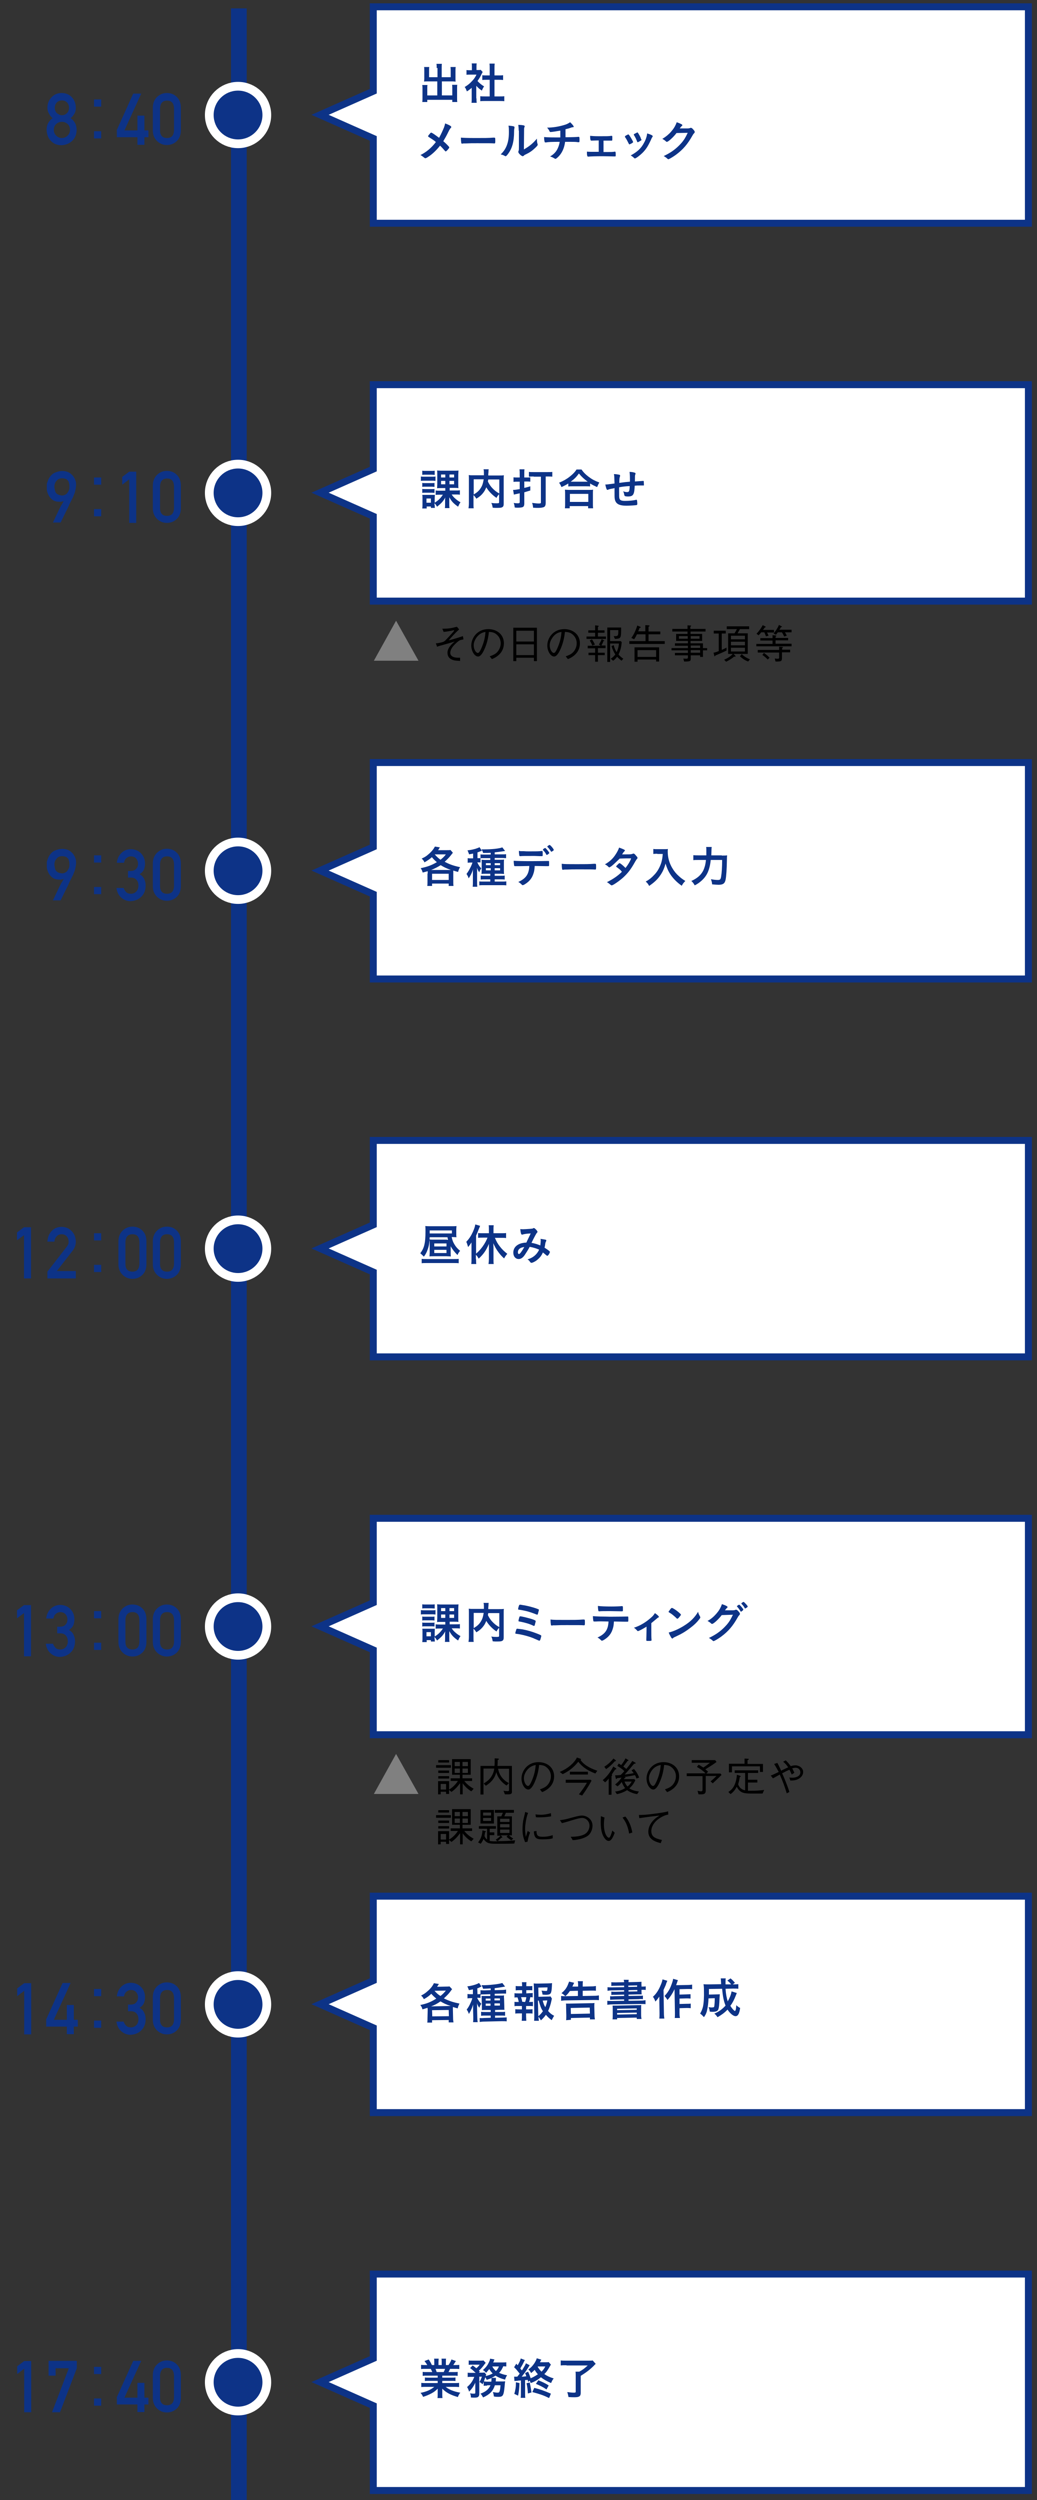 <?xml version="1.0" encoding="utf-8"?>
<!-- Generator: Adobe Illustrator 27.0.1, SVG Export Plug-In . SVG Version: 6.00 Build 0)  -->
<svg version="1.1" id="レイヤー_1" xmlns="http://www.w3.org/2000/svg" xmlns:xlink="http://www.w3.org/1999/xlink" x="0px"
	 y="0px" viewBox="0 0 518.4 1249.8" style="enable-background:new 0 0 518.4 1249.8;" xml:space="preserve">
<rect x="0" y="0" width="518.4" height="1249.8" fill="#333333" stroke="none"/>
<style type="text/css">
	.st0{fill-rule:evenodd;clip-rule:evenodd;fill:#0D3387;}
	.st1{fill:#FFFFFF;}
	.st2{fill:none;stroke:#0D3387;stroke-width:7.86;stroke-miterlimit:10;}
	.st3{fill:none;stroke:#FFFFFF;stroke-width:8.73;stroke-miterlimit:10;}
	.st4{fill:#0D3387;}
	.st5{fill-rule:evenodd;clip-rule:evenodd;fill:#FFFFFF;}
	.st6{fill:none;stroke:#0D3387;stroke-width:3.49;stroke-miterlimit:10;}
	.st7{fill-rule:evenodd;clip-rule:evenodd;fill:#808080;}
</style>
<g>
	<path d="M221.1,314.3c3,0,4.5-0.2,7.3-1l1.1,1.3c-0.2,0.3-0.3,0.4-0.9,0.9c-0.6,0.5-3.2,3.3-4.3,4.6c0.6-0.1,1.3-0.3,2-0.5
		c2.4-0.7,4.2-1.3,5.1-1.6l0.3,1.6c-0.5,0.2-0.8,0.2-1.3,0.3c-1,0.2-2.5,1.7-3,2.2c-0.7,0.7-2.3,2.3-2.3,4.3c0,1.5,1.4,2.1,2.6,2.3
		c0.6,0.1,1,0.1,2.3,0.1v1.6c-1-0.1-1.7-0.1-2.5-0.2c-1.1-0.2-3.8-0.8-3.8-3.9c0-2.5,2.3-4.5,3.6-5.6c-1.1,0.4-6.2,1.8-7.3,2.1
		c-0.4,0.1-0.7,0.2-1.5,0.5l-0.6-1.7c0.9,0,2.2-0.3,3.3-0.6c0.7-0.2,0.9-0.4,1.4-0.8c1.8-1.9,2-2.1,3.7-4c0.6-0.6,0.6-0.8,0.8-1.2
		c-1,0.2-3.2,0.7-5.3,0.9L221.1,314.3z"/>
	<path d="M244.8,328.1c0.8-0.3,1.9-0.6,3.1-1.5c1.4-1.1,2.4-3,2.4-5c0-3.1-2.2-4.7-3.2-5.2c-0.7-0.3-1.7-0.5-2.7-0.5
		c-0.3,3-1,6-2.3,8.8c-0.8,1.8-1.9,3.5-3.1,3.5c-1.7,0-3.4-2.6-3.4-5.5c0-3.8,3-8.2,8.5-8.2c4.2,0,7.8,2.6,7.8,7.1
		c0,5.4-4.8,7.4-6,7.9L244.8,328.1z M238.2,318.7c-0.6,0.9-1.4,2.2-1.4,3.9c0,2.1,1.2,3.8,2,3.8c0.4,0,0.9,0,2.2-3.2
		c1.4-3.4,1.6-6.1,1.7-7.3C241.4,316.1,239.8,316.6,238.2,318.7z"/>
	<path d="M266.9,330.5v-1.7h-8.8v1.7h-1.5v-16.7h11.8v16.7H266.9z M266.9,315.3h-8.8v5.4h8.8V315.3z M266.9,322.1h-8.8v5.4h8.8
		V322.1z"/>
	<path d="M282.8,328.1c0.8-0.3,1.9-0.6,3.1-1.5c1.4-1.1,2.4-3,2.4-5c0-3.1-2.2-4.7-3.2-5.2c-0.7-0.3-1.7-0.5-2.7-0.5
		c-0.3,3-1,6-2.3,8.8c-0.8,1.8-1.9,3.5-3.1,3.5c-1.7,0-3.4-2.6-3.4-5.5c0-3.8,3-8.2,8.5-8.2c4.2,0,7.8,2.6,7.8,7.1
		c0,5.4-4.8,7.4-6,7.9L282.8,328.1z M276.2,318.7c-0.6,0.9-1.4,2.2-1.4,3.9c0,2.1,1.2,3.8,2,3.8c0.4,0,0.9,0,2.2-3.2
		c1.4-3.4,1.6-6.1,1.7-7.3C279.3,316.1,277.7,316.6,276.2,318.7z"/>
	<path d="M293.2,319.4v-1.2h4.3v-1.9h-3.4v-1.2h3.4v-2.5l1.5,0.2c0.1,0,0.3,0,0.3,0.2s-0.1,0.2-0.4,0.4v1.7h3.3v1.2h-3.3v1.9h4v1.2
		H293.2z M298.9,324.1v2.2h3.4v1.2h-3.4v3.3h-1.4v-3.3h-3.3v-1.2h3.3v-2.2h-3.7v-1.3h6.5l-0.9-0.6c0.5-0.8,1-1.6,1.4-2.7l1.1,0.6
		c0.1,0,0.2,0.1,0.2,0.2c0,0.2-0.2,0.2-0.4,0.1c-0.3,0.8-0.6,1.5-1.1,2.3h2.1v1.3H298.9z M296.1,322.7c-0.5-1.2-0.9-1.9-1.3-2.5
		l1.1-0.6c0.6,0.8,1,1.6,1.5,2.6L296.1,322.7z M310.7,330.3c-1.1-0.9-1.6-1.3-2.2-2c-0.9,1.2-1.4,1.6-2,2l-1.2-1
		c1.1-0.7,1.7-1.4,2.3-2.1c-0.8-1.3-1.3-2.3-1.9-4.2l1.1-0.5c0.1,0.4,0.5,2.2,1.5,3.5c0.4-1,1-2.4,1.1-4.3H305v9.2h-1.4v-17.2h6.9
		c0,5.5,0,5.5-3.1,5.7l-0.6-1.4c2.3,0.1,2.3-0.1,2.3-3H305v5.5h5.3l0.5,0.5c-0.2,2.2-0.5,3.9-1.6,6.2c0.8,0.9,1.5,1.5,2.4,2.1
		L310.7,330.3z"/>
	<path d="M314.6,321.9v-1.4h8.1v-3.4h-4.3c-0.6,1.3-1,1.9-1.4,2.5l-1.4-0.7c1.4-1.8,2.3-4.1,3-6.2l1.4,0.6c0.1,0.1,0.3,0.1,0.3,0.3
		c0,0.2-0.1,0.2-0.6,0.3c-0.3,0.9-0.5,1.4-0.7,1.7h3.6v-3.1l1.6,0.1c0.1,0,0.5,0,0.5,0.3c0,0.2-0.2,0.3-0.5,0.4v2.4h5.9v1.4h-5.9
		v3.4h8.1v1.4H314.6z M328,330.7v-1h-9.3v1.1h-1.5v-7.2h12.3v7.1H328z M328,325h-9.3v3.4h9.3V325z"/>
	<path d="M345.2,315.7v1.2h5.8v3.5h-5.8v1.2h6.2v2.4h2.1v1.1h-2.1v3.3H350v-0.8h-4.7v1.6c0,1.4-0.3,1.5-3.3,1.5l-0.4-1.5
		c0.3,0,0.7,0.1,1.4,0.1c0.9,0,0.9-0.3,0.9-0.7v-1h-6.5v-1.2h6.5v-1.3h-8.2v-1.1h8.2v-1.2h-6.5v-1.2h6.5v-1.2H338v-3.5h5.7v-1.2
		h-7.6v-1.3h7.6v-1.8l1.4,0.1c0.1,0,0.4,0,0.4,0.2c0,0.1,0,0.1-0.4,0.4v1.1h7.6v1.3H345.2z M343.8,319.3V318h-4.4v1.3H343.8z
		 M349.7,318h-4.4v1.3h4.4V318z M350,323.9v-1.2h-4.7v1.2H350z M350,326.3v-1.3h-4.7v1.3H350z"/>
	<path d="M357.6,327.7c-0.1,0.2-0.1,0.4-0.3,0.4c-0.1,0-0.2-0.1-0.2-0.3l-0.4-1.5c1-0.2,1.6-0.4,2.6-0.8v-8.8h-2.5v-1.4h6v1.4h-2
		v8.2c1.3-0.6,1.8-0.8,2.4-1.2v1.5C361.4,326.1,359.5,326.9,357.6,327.7z M369.9,314.5c-0.2,0.3-1,1.8-1.2,2.1h5.1v10.3h-7.1
		l0.9,0.9c0.1,0.1,0.1,0.2,0.1,0.3c0,0.2-0.2,0.2-0.2,0.2c-0.1,0-0.4,0-0.5-0.1c-1.3,1.2-3,2.1-4,2.6l-1-1c1.6-0.7,3.2-1.6,4.3-2.9
		h-2.3v-10.3h3.2c0.2-0.3,0.8-1.4,1.2-2.1h-5.1v-1.4h11.2v1.4H369.9z M372.4,317.8h-7v1.8h7V317.8z M372.4,320.8h-7v1.8h7V320.8z
		 M372.4,323.8h-7v1.9h7V323.8z M374,330.7c-1.9-0.7-3.1-1.7-4.1-2.6l0.9-1.1c0.4,0.4,1.6,1.6,4.1,2.6L374,330.7z"/>
	<path d="M378.1,323.2v-1.3h8.1v-1.7h-6.1v-1.2h6.1v-1.5l1.6,0.2c0.2,0,0.3,0.1,0.3,0.2c0,0.2-0.2,0.2-0.4,0.3v0.7h6.3v1.2h-6.3v1.7
		h8v1.3H378.1z M383.4,316.1c0.4,0.7,0.6,1.2,0.8,1.7l-1.3,0.3c-0.2-0.7-0.5-1.2-0.8-2h-1.6c-0.5,0.7-0.9,1.1-1.3,1.5l-1-0.8
		c1.4-1.5,2.3-2.8,3.1-4.3l1.3,0.7c0.1,0.1,0.2,0.1,0.2,0.2c0,0.2-0.2,0.2-0.5,0.3c-0.1,0.2-0.7,1-0.9,1.2h5.5v1.3H383.4z
		 M390.9,326.2v2.5c0,2-0.4,2-3.2,2l-0.4-1.5c0.5,0,0.7,0.1,1,0.1c1,0,1.2,0,1.2-0.6v-2.5h-10.7v-1.3h10.7v-1.6l1.6,0.1
		c0.1,0,0.3,0.1,0.3,0.2c0,0.2-0.2,0.3-0.4,0.3v0.9h4v1.3H390.9z M383.8,329.7c-0.6-0.6-1.4-1.4-2.7-2.3l0.8-1
		c1.1,0.8,1.9,1.4,2.8,2.4L383.8,329.7z M392.4,316.1c0.3,0.5,0.6,0.9,0.9,1.7l-1.3,0.4c-0.3-0.8-0.7-1.4-1.1-2.1h-2.1
		c-0.1,0.2-0.3,0.5-0.9,1.2l-1.2-0.6c0.6-0.7,2-2.5,2.7-4.3l1.3,0.7c0.1,0.1,0.2,0.1,0.2,0.2c0,0.2-0.1,0.2-0.5,0.2
		c-0.3,0.6-0.4,0.7-0.8,1.3h6.1v1.3H392.4z"/>
</g>
<line class="st2" x1="119.4" y1="4.2" x2="119.4" y2="1249.8"/>
<circle class="st3" cx="119" cy="57.5" r="12.2"/>
<circle class="st4" cx="119" cy="57.5" r="12.2"/>
<polygon class="st5" points="186.6,3.4 186.6,45.6 160,57.4 186.6,69.2 186.6,111.6 514.1,111.6 514.1,3.4 "/>
<polygon class="st6" points="186.6,3.4 186.6,45.6 160,57.4 186.6,69.2 186.6,111.6 514.1,111.6 514.1,3.4 "/>
<polygon class="st7" points="198,310.3 186.9,330.3 209.2,330.3 "/>
<g>
	<path d="M218,883.7v-1.3h7.4v1.3H218z M235.6,895.5c-1-0.6-2.7-1.8-4.3-4v5.5h-1.3v-5.6c-1.3,1.8-2.4,3-4.3,4.4l-1.2-1v2H223v-1.1
		h-2.7v1.3H219v-6.6h5.5v4.2c1.9-1.1,3.4-2.7,4.4-4.3h-3.6v-1.3h4.6v-1.8H226v-7.8h9.3v7.8h-4.1v1.8h4.8v1.3h-3.9
		c1.2,1.6,2.9,2.9,4.7,3.9L235.6,895.5z M219.1,881.1v-1.2h5.4v1.2H219.1z M219.1,886.3v-1.2h5.4v1.2H219.1z M219.1,889.1v-1.2h5.4
		v1.2H219.1z M223,891.8h-2.7v2.8h2.7V891.8z M229.9,880.8h-2.6v2.1h2.6V880.8z M229.9,884.1h-2.6v2.2h2.6V884.1z M233.9,880.8h-2.7
		v2.1h2.7V880.8z M233.9,884.1h-2.7v2.2h2.7V884.1z"/>
	<path d="M254.2,897h-1.8l-0.7-1.8c0.4,0.1,1.2,0.2,2.1,0.2c0.7,0,0.7-0.3,0.7-1v-10.2H249c0.6,3.3,2.5,5.7,5.4,7.2l-1.2,1.2
		c-1.2-0.8-2.3-1.7-3.2-2.9c-1.3-1.7-1.7-3.1-1.9-3.8c-0.9,3.5-2.9,5.3-5.2,6.8l-1.1-1.1c1.2-0.8,2.4-1.5,3.5-3
		c1.3-1.8,1.6-3.3,1.8-4.5h-5.4v13h-1.5v-14.3h7c0.1-1,0.1-1.9,0.1-3.8l1.6,0.1c0.4,0,0.5,0.2,0.5,0.3c0,0.2-0.2,0.3-0.6,0.4
		c0,1.2,0,1.9-0.1,3h7.2v12.5C256,896.3,255.9,897,254.2,897z"/>
	<path d="M269.9,894.5c0.8-0.3,1.9-0.6,3.1-1.5c1.4-1.1,2.4-3,2.4-5c0-3.1-2.2-4.7-3.2-5.2c-0.7-0.3-1.7-0.5-2.7-0.5
		c-0.3,3-1,6-2.3,8.8c-0.8,1.8-1.9,3.5-3.1,3.5c-1.7,0-3.4-2.6-3.4-5.5c0-3.8,3-8.2,8.5-8.2c4.2,0,7.8,2.6,7.8,7.1
		c0,5.4-4.8,7.4-6,7.9L269.9,894.5z M263.3,885.1c-0.6,0.9-1.4,2.2-1.4,3.9c0,2.1,1.2,3.8,2,3.8c0.4,0,0.9,0,2.2-3.2
		c1.4-3.4,1.6-6.1,1.7-7.3C266.5,882.6,264.8,883.1,263.3,885.1z"/>
	<path d="M297.6,886.6c-2.4-1-5.7-2.3-8.5-5.9c-3,3.7-5.6,5.1-7.8,6.2l-1.5-1.1c4.1-1.7,7.3-4.5,8.6-7.2l1.8,0.6
		c0.2,0.1,0.3,0.2,0.3,0.2c0,0.2-0.2,0.3-0.3,0.4c2.1,3.1,6.1,4.6,8.4,5.4L297.6,886.6z M291,897.6l-1.6-0.6c1.7-2.2,2.8-3.7,4-5.8
		h-10.6v-1.5h12.5l0.4,0.5C293.9,893.5,292.4,895.7,291,897.6z M284.9,887.1v-1.4h9v1.4H284.9z"/>
	<path d="M307.5,884.6c-0.4,0.6-1.2,1.7-1.7,2.6c0.1,0,0.2,0.1,0.2,0.3c0,0.1-0.1,0.2-0.3,0.4v9.3h-1.4v-8.1c-0.8,1-1.2,1.4-1.8,1.9
		l-1.2-1.1c1.9-1.6,3.6-3.6,5.3-6.8l1.2,0.8c0.2,0.1,0.3,0.2,0.3,0.3C308.1,884.5,307.9,884.5,307.5,884.6z M307.3,880.5
		c-1.3,1.5-2.7,2.8-4.3,3.9l-0.9-1.2c2.2-1.4,3.5-2.8,4.6-4.1l1,0.8c0.1,0.1,0.2,0.2,0.2,0.3C307.8,880.5,307.4,880.5,307.3,880.5z
		 M318.2,889.1c-0.2-0.6-0.4-1.1-0.8-1.7c-2.3,0.4-2.9,0.6-5.2,0.9c0.4,0.2,0.5,0.2,0.5,0.4c0,0.1-0.1,0.1-0.6,0.3
		c0,0.1-0.2,0.3-0.3,0.4h5.3l0.5,0.6c-0.8,1.6-1.5,2.7-3,4c1.1,0.8,2.7,1.3,4.8,1.6l-0.9,1.3c-1.3-0.2-3.4-0.8-5-2
		c-2,1.2-3.6,1.7-5.1,2l-0.9-1.3c1.9-0.2,3.3-0.7,5-1.7c-0.7-0.9-1.3-2-1.7-3.1c-0.7,1-1.3,1.6-2.1,2.2l-1.2-0.9
		c1.1-0.9,2.4-2.1,3.2-3.5c-1.2,0.2-1.3,0.2-2.2,0.3c-0.2,0.3-0.2,0.4-0.4,0.4c-0.2,0-0.2-0.1-0.3-0.4l-0.3-1.4c0.7,0,1.3,0,2.8-0.2
		c1-1,1.3-1.3,1.8-1.9c-0.4-0.4-1.1-1.2-3.5-2.6l0.7-1.2c0.4,0.2,0.6,0.3,1.2,0.8c1-1.2,1.6-2.2,2.2-3.4l1.3,0.8
		c0.2,0.1,0.2,0.2,0.2,0.2c0,0.2-0.2,0.2-0.5,0.3c-0.6,0.9-1,1.3-2.1,2.8c0.5,0.4,1.3,1,1.5,1.2c1.8-2.2,2.5-3.2,3-4l1.4,0.8
		c0.2,0.1,0.3,0.2,0.3,0.3c0,0.2-0.3,0.3-0.8,0.3c-0.1,0.1-1.4,1.6-1.7,2c-1.1,1.3-2.2,2.5-3,3.4c1.6-0.2,3.1-0.4,4.5-0.7
		c-0.6-0.8-0.9-1.2-1.1-1.4l1.2-0.7c1.4,1.6,2.1,2.9,2.6,4.3L318.2,889.1z M312.2,890.6c0.4,1.1,0.8,1.7,1.5,2.5
		c0.8-0.6,1.4-1.3,2.1-2.5H312.2z"/>
	<path d="M332.4,894.5c0.8-0.3,1.9-0.6,3.1-1.5c1.4-1.1,2.4-3,2.4-5c0-3.1-2.2-4.7-3.2-5.2c-0.7-0.3-1.7-0.5-2.7-0.5
		c-0.3,3-1,6-2.3,8.8c-0.8,1.8-1.9,3.5-3.1,3.5c-1.7,0-3.4-2.6-3.4-5.5c0-3.8,3-8.2,8.5-8.2c4.2,0,7.8,2.6,7.8,7.1
		c0,5.4-4.8,7.4-6,7.9L332.4,894.5z M325.8,885.1c-0.6,0.9-1.4,2.2-1.4,3.9c0,2.1,1.2,3.8,2,3.8c0.4,0,0.9,0,2.2-3.2
		c1.4-3.4,1.6-6.1,1.7-7.3C328.9,882.6,327.3,883.1,325.8,885.1z"/>
	<path d="M356.3,891.5l-1.1-1c1.2-0.9,2-1.7,3-2.7h-5.4v7.2c0,1.1-0.2,2-2.1,2h-1.5l-0.5-1.8c0.4,0.1,1.3,0.3,1.7,0.3
		c0.8,0,0.8-0.6,0.8-0.9v-6.7h-7.9v-1.4h9.4c-1.2-1.3-2.9-2.4-4.3-3.2l0.8-1.1c0.7,0.3,1.3,0.7,2.4,1.4c1.4-0.9,2.3-1.6,3.3-2.4
		h-9.1v-1.3h11.7l0.7,0.9c-1,0.8-2.5,1.8-5.6,3.7c0.6,0.5,0.8,0.6,1.4,1.2l-0.9,0.9h7.1l0.5,0.7
		C359.3,888.7,357.7,890.2,356.3,891.5z"/>
	<path d="M381.2,896.6h-5.8c-4.3,0-5.6-0.7-7.1-3.4c-1,1.9-2,2.9-3.1,3.7l-1.1-1.1c1.8-1.1,3.8-3,4.3-8.6l1.5,0.5
		c0.2,0.1,0.4,0.2,0.4,0.3c0,0.2-0.3,0.3-0.5,0.4c-0.2,1.5-0.5,2.5-0.8,3.6c0.6,1.8,2,2.7,3.5,3v-8.7h-5.2V885h11.7v1.3h-5.1v3.4
		h4.7v1.4h-4.7v4.1c0.3,0,0.7,0,1.6,0c2,0,4.5-0.1,6.5-0.4L381.2,896.6z M379.9,885.7V883h-14v3h-1.5v-4.3h7.8v-2.6l1.7,0.1
		c0.2,0,0.4,0,0.4,0.2c0,0.3-0.4,0.4-0.6,0.5v1.9h7.7v4H379.9z"/>
	<path d="M395.8,887.1c-0.6-1.4-0.9-2-1.2-2.4c-0.7,0.3-1.4,0.6-3.6,1.8c0.8,1.7,2.8,6.5,3.6,9.3l-1.3,0.7c-1.1-3.6-2-6.1-3.5-9.4
		c-2.4,1.4-2.7,1.5-3.4,1.9l-1.1-1.4c0.9-0.3,1.7-0.7,4-1.8c-1.2-2.2-1.7-3-2.3-4l1.6-0.5c0.7,1.2,1.2,2.4,1.9,3.9
		c0.3-0.2,1.7-0.9,2-1c1-0.5,1.1-0.5,1.5-0.7c-0.6-0.9-1.2-1.8-2.5-2.8l1.3-0.7c0.7,0.7,1.4,1.4,2.5,2.9c0.4-0.1,1.2-0.4,2.3-0.4
		c2.1,0,3.9,1.5,3.9,3.3c0,2.1-1.8,3.3-2.8,3.7c-0.9,0.4-1.7,0.6-3.6,0.6l-0.5-1.5c0.2,0,0.9,0.1,1.4,0.1c1.4,0,4.1-0.5,4.1-2.7
		c0-0.9-0.6-2.3-2.4-2.3c-0.5,0-0.7,0.1-1.7,0.3c0.4,0.6,0.4,0.8,1.1,2.2L395.8,887.1z"/>
	<path d="M218,908.7v-1.3h7.4v1.3H218z M235.6,920.5c-1-0.6-2.7-1.8-4.3-4v5.5h-1.3v-5.6c-1.3,1.8-2.4,3-4.3,4.4l-1.2-1v2H223v-1.1
		h-2.7v1.3H219v-6.6h5.5v4.2c1.9-1.1,3.4-2.7,4.4-4.3h-3.6v-1.3h4.6v-1.8H226v-7.8h9.3v7.8h-4.1v1.8h4.8v1.3h-3.9
		c1.2,1.6,2.9,2.9,4.7,3.9L235.6,920.5z M219.1,906.1v-1.2h5.4v1.2H219.1z M219.1,911.3v-1.2h5.4v1.2H219.1z M219.1,914.1v-1.2h5.4
		v1.2H219.1z M223,916.8h-2.7v2.8h2.7V916.8z M229.9,905.8h-2.6v2.1h2.6V905.8z M229.9,909.1h-2.6v2.2h2.6V909.1z M233.9,905.8h-2.7
		v2.1h2.7V905.8z M233.9,909.1h-2.7v2.2h2.7V909.1z"/>
	<path d="M257.1,921.6c-2.7,0.1-6.2,0.1-9,0.1c-3.6,0-4.8-0.2-6.4-2.4c-0.2,0.6-0.7,1.5-1.4,2.4L239,921c0.8-1,2-2.7,2.2-6l1.4,0.4
		c0.2,0,0.3,0.2,0.3,0.3c0,0.2-0.3,0.2-0.4,0.2c-0.1,0.7-0.2,1.1-0.3,1.9c0.4,1.1,0.9,1.5,1.3,1.8v-5.4h-4.1v-1.3h8.5v1.3h-3.1v1.8
		h2.3v1.4h-2.3v2.9c0.4,0.1,0.6,0.1,1.8,0.2c0.5,0,0.5,0,2.1,0l-0.9-0.8c1.3-0.9,1.9-1.4,2.4-2h-1.6V908h2l0.8-1.8h-4v-1.4h9.5v1.4
		h-4l-0.8,1.8h3.8v9.5h-1.5c0.7,0.6,1.2,1,2.2,1.6l-1,0.9c-0.5-0.3-1.2-0.8-2.4-1.8l0.7-0.7h-3.6l0.7,0.7c0,0,0.1,0.1,0.1,0.3
		c0,0.2-0.2,0.2-0.5,0.2c-0.5,0.5-1.2,1.2-1.9,1.7c3.8,0,5-0.1,8.8-0.4L257.1,921.6z M240.2,911.6v-6.8h6.7v6.8H240.2z M245.5,906.1
		h-4v1.5h4V906.1z M245.5,908.8h-4v1.5h4V908.8z M254.7,909.2H250v1.6h4.7V909.2z M254.7,911.9H250v1.6h4.7V911.9z M254.7,914.6H250
		v1.7h4.7V914.6z"/>
	<path d="M264,906.3c-0.4,0.9-0.7,1.9-1.1,4c-0.2,1.3-0.4,2.6-0.4,4c0,1.1,0.1,2,0.2,2.9c0.1,0.6,0.1,0.7,0.1,1.1
		c0.3-0.6,0.4-1.1,1-3l1.2,0.8c-0.3,0.7-0.8,1.8-1.3,4.6l-1.2,0.2c-0.8-2-1.3-3.7-1.3-6.3c0-1.7,0.2-4.1,0.5-5.1
		c0.4-1.9,0.5-2.1,0.6-2.5c0.2-0.9,0.2-1,0.2-1.2L264,906.3z M268.2,915.3c0,0.2,0,1.1,0.1,1.3c0.3,1.5,1.6,1.6,3,1.6
		c2.4,0,3.7-0.4,5-0.8v1.6c-1.1,0.3-2.2,0.5-5.1,0.5c-2.5,0-4.2-0.2-4.3-4L268.2,915.3z M267.7,907c0.5,0.1,1.3,0.2,2.9,0.2
		c1,0,2.9-0.2,4.8-0.8l0.1,1.6c-3.1,0.5-4.5,0.5-6.6,0.5c-0.5,0-0.7,0-1-0.1L267.7,907z"/>
	<path d="M279.9,909.9c1.1-0.1,2.8-0.4,3.9-0.7c3.3-0.9,5.7-1.6,7.2-1.6c1.9,0,5.2,1.5,5.2,5.1c0,1.7-0.8,3.8-2.2,4.9
		c-2.4,1.8-6,2.2-7.7,2.3l-1-1.7c1.8,0,4.9-0.1,7-1.3c2.3-1.4,2.4-3.8,2.4-4.2c0-2.2-1.7-3.9-3.7-3.9c-1.4,0-3.9,0.8-7.5,1.9
		c-1.4,0.4-1.7,0.5-2.6,0.7L279.9,909.9z"/>
	<path d="M302.2,908.6c-0.1,0.5-0.3,1.7-0.3,3.4c0,4.9,1.8,6.7,2.5,6.7c0.7,0,1.4-2.5,1.7-3.6l1.2,1.1c-0.5,1.3-1.5,4.1-3,4.1
		c-1.8,0-3-3-3.1-3.3c-0.8-2-0.9-4.6-0.9-6.2c0-1.4,0.1-2.3,0.1-2.9L302.2,908.6z M312.6,908.1c2.4,2.7,3.2,6.3,3.5,8l-1.6,0.5
		c-0.7-4.3-2.1-6.4-3.3-8L312.6,908.1z"/>
	<path d="M319.4,907.3c1.8,0,3.1,0,7.6-0.6c4.5-0.6,5.6-0.8,7-1.2l0.1,1.6c-1.9,0.3-3.7,1.3-5.3,2.5c-2.8,2.3-3.2,4.6-3.2,5.7
		c0,2.6,1.4,3.7,5.3,4.5l-0.6,1.6c-1.9-0.5-6.2-1.5-6.2-5.7c0-2.6,1.4-4.6,2.8-6c0.9-0.9,1.7-1.4,2.8-2.1c-2.9,0.3-6.8,0.8-10.1,1.3
		L319.4,907.3z"/>
</g>
<polygon class="st7" points="198,876.8 186.9,896.8 209.2,896.8 "/>
<g>
	<path class="st4" d="M23.3,64.9c0-2.5,1-4.4,3-5.8c-0.8-0.7-1.4-1.4-1.8-2.3c-0.5-0.8-0.8-1.8-0.8-2.9c0-2.1,0.7-3.9,2.1-5.3
		c1.3-1.4,3-2.1,5-2.1c2.1,0,3.8,0.7,5.1,2.1c1.3,1.4,2,3.2,2,5.3c0,1.1-0.2,2.1-0.7,2.9c-0.5,0.9-1.1,1.6-1.9,2.3
		c2,1.4,3,3.3,3,5.8c0,2.3-0.8,4.2-2.2,5.5c-1.5,1.4-3.3,2.1-5.4,2.2c-2.1,0-3.9-0.7-5.3-2.2C24.1,69.1,23.4,67.2,23.3,64.9z
		 M26.9,64.9c0,1.2,0.4,2.1,1.2,2.9c0.8,0.8,1.7,1.2,2.8,1.2c1.1,0,2.1-0.4,2.9-1.2c0.8-0.8,1.2-1.7,1.2-2.9c0-1.2-0.4-2.2-1.2-2.9
		c-0.8-0.7-1.7-1.1-2.9-1.1c-1.1,0-2,0.4-2.8,1.1C27.3,62.7,26.9,63.7,26.9,64.9z M27.4,53.9c0,1.2,0.4,2.1,1.1,2.7
		c0.7,0.6,1.5,1,2.4,1c1,0,1.8-0.3,2.5-1c0.7-0.6,1.1-1.5,1.1-2.7c0-1.2-0.4-2.1-1.1-2.8c-0.7-0.6-1.5-0.9-2.5-0.9
		c-0.9,0-1.7,0.3-2.4,0.9C27.8,51.8,27.4,52.7,27.4,53.9z"/>
	<path class="st4" d="M50.6,53.3H47v-3.6h3.6V53.3z M47,69.2v-3.6h3.6v3.6H47z"/>
	<path class="st4" d="M58.3,65.2l8.3-18.4h4l-8.4,18.4h6.5v-7.4h3.5v7.4h2v3.4h-2v3.8h-3.5v-3.8l-10.3,0V65.2z"/>
	<path class="st4" d="M76.4,53.9c0-2.4,0.8-4.2,2.2-5.5c1.4-1.3,3-1.9,4.8-1.9c1.9,0,3.6,0.6,4.9,1.9c1.4,1.3,2.1,3.1,2.1,5.5v11.3
		c0,2.4-0.8,4.2-2.1,5.4c-1.4,1.3-3,1.9-4.9,1.9c-1.9,0-3.5-0.7-4.8-1.9c-1.4-1.3-2.2-3.1-2.2-5.4V53.9z M87,54.2
		c-0.1-2.6-1.2-3.9-3.5-3.9c-2.3,0-3.4,1.4-3.5,3.9v10.9c0,2.6,1.2,3.9,3.5,3.9c2.3,0,3.4-1.3,3.5-3.9V54.2z"/>
</g>
<g>
	<g>
		<path class="st4" d="M218.3,34c0-1,0-1.5-0.1-2.1h2.7c-0.1,0.6-0.1,1.1-0.1,2.1v4.6h4.5v-3.4c0-0.7,0-1.1-0.1-1.7h2.6
			c-0.1,0.6-0.1,1.1-0.1,1.8v4.2c0,0.6,0,1,0.1,1.3c-0.4,0-1-0.1-1.5-0.1h-5.4v7h5.2v-3.5c0-0.7,0-1.3-0.1-1.8h2.6
			c-0.1,0.5-0.1,1.2-0.1,2v4.5c0,1,0,1.5,0.1,2.1h-2.5v-1.1h-12.5v1.1h-2.5c0.1-0.6,0.1-1.3,0.1-2.1v-4.4c0-0.9,0-1.4-0.1-2h2.6
			c-0.1,0.5-0.1,0.9-0.1,1.8v3.4h5v-7h-5.1c-0.6,0-1.1,0-1.5,0.1c0-0.6,0.1-0.9,0.1-1.3v-4.2c0-0.8,0-1.3-0.1-1.8h2.6
			c-0.1,0.5-0.1,1-0.1,1.7v3.4h4.2V34z"/>
		<path class="st4" d="M238.2,49.2c0,1,0,1.5,0.1,2.2h-2.6c0.1-0.6,0.1-1.2,0.1-2.2v-5.3c-0.9,0.8-1.3,1.1-2.4,1.8
			c-0.3-0.8-0.6-1.6-1.1-2.2c1.5-0.9,2.5-1.7,3.6-2.9c1-1,1.6-1.9,2.3-3.3H235c-0.7,0-1.3,0-1.8,0.1v-2.4c0.5,0.1,1,0.1,1.6,0.1h1.1
			v-1.8c0-0.6,0-1.1-0.1-1.6h2.5c-0.1,0.5-0.1,1-0.1,1.6v1.7h0.9c0.6,0,0.9,0,1.2-0.1l1,1.1c-0.2,0.3-0.3,0.6-0.5,0.9
			c-0.7,1.5-1.1,2.2-2.1,3.6c1,1.1,2,1.9,3.3,2.7c-0.5,0.7-0.8,1.3-1.1,2.1c-1.1-0.7-1.8-1.3-2.8-2.4V49.2z M247.2,48.2h2.5
			c1.1,0,1.8,0,2.4-0.1v2.5c-0.7-0.1-1.6-0.1-2.4-0.1h-7.2c-0.9,0-1.7,0-2.4,0.1v-2.5c0.7,0.1,1.4,0.1,2.4,0.1h2.3v-8.3h-1.6
			c-0.7,0-1.4,0-2.1,0.1v-2.4c0.6,0.1,1.2,0.1,2.1,0.1h1.6V34c0-0.9,0-1.4-0.1-2.2h2.6c-0.1,0.8-0.1,1.3-0.1,2.2v3.7h2.2
			c1,0,1.5,0,2.1-0.1V40c-0.7-0.1-1.3-0.1-2.1-0.1h-2.2V48.2z"/>
		<path class="st4" d="M222,63.6c0.2-0.7,0.4-1.1,0.5-1.9c1.9,0.7,3.1,1.3,3.1,1.8c0,0.1,0,0.2-0.2,0.4c-0.4,0.4-0.7,0.9-1.1,1.7
			c-1.1,2.3-1.7,3.3-2.7,5c1,0.8,2,1.8,2.7,2.6c0.2,0.2,0.3,0.4,0.3,0.5c0,0.2-0.3,0.6-0.9,1.3c-0.5,0.5-0.7,0.7-0.9,0.7
			c-0.1,0-0.2-0.1-0.4-0.3c-1.3-1.5-1.5-1.7-2.4-2.6c-1.9,2.4-4,4.4-6.1,5.7c-0.7,0.5-1.1,0.6-1.3,0.6c-0.2,0-0.2,0-0.8-0.5
			c-0.4-0.3-0.9-0.7-1.6-1.1c3-1.5,5.5-3.6,7.7-6.5c-1-0.9-1.6-1.2-3.4-2.4c-0.4-0.3-0.5-0.3-0.5-0.5c0-0.2,0.3-0.6,1-1.4
			c0.2-0.3,0.4-0.4,0.6-0.4c0.3,0,1.8,1,3.9,2.6C220.6,66.9,221.3,65.3,222,63.6z"/>
		<path class="st4" d="M238,69c4,0,6.3,0,8.6-0.2c0.1,0,0.2,0,0.3,0c0.7,0,0.7,0,0.7,1.8c0,0.9-0.1,1.1-0.4,1.1c0,0-0.1,0-0.1,0
			c-1.5-0.1-2.3-0.1-8.6-0.1c-2.3,0-3.5,0-5.5,0.1c-0.2,0-0.3,0-0.6,0c-0.7,0-0.8,0-1.2,0.1c-0.1,0-0.2,0-0.2,0
			c-0.2,0-0.4-0.1-0.4-0.3c-0.1-0.5-0.2-1.7-0.2-2.7C231.8,68.9,233.4,69,238,69z"/>
		<path class="st4" d="M256.9,63.2c0.2,0.1,0.3,0.2,0.3,0.4c0,0.1,0,0.1,0,0.3c-0.1,0.5-0.2,0.8-0.2,1.7c0,5.4-1,8.8-3.3,11.7
			c-0.5,0.6-0.7,0.8-0.9,0.8c-0.1,0-0.2,0-0.4-0.1c-0.6-0.4-1.1-0.6-2.1-0.8c1.5-1.5,2.1-2.4,2.8-3.9c0.9-2.1,1.3-4.2,1.3-7.3
			c0-1.5,0-2.1-0.2-3.2C255.3,62.9,256.3,63,256.9,63.2z M259.3,65.3c0-1.1-0.1-1.9-0.2-2.9c2.4,0.1,3.2,0.3,3.2,0.7
			c0,0.1,0,0.2-0.1,0.4c-0.1,0.1-0.1,0.5-0.2,0.8C262,65,262,65,261.9,74.7c2.8-1.6,4.6-3.1,6.5-5.4c0,1.1,0.1,2,0.3,2.6
			c0.1,0.2,0.1,0.3,0.1,0.4c0,0.4-0.2,0.6-1.2,1.6c-1.6,1.5-2.7,2.3-4.8,3.3c-0.5,0.2-0.8,0.4-1,0.7c-0.2,0.1-0.4,0.2-0.5,0.2
			c-0.3,0-1.1-0.5-1.6-1.1c-0.4-0.4-0.6-0.8-0.6-1.1c0-0.1,0-0.2,0.1-0.4c0.2-0.4,0.2-0.8,0.2-2V65.3z"/>
		<path class="st4" d="M280.1,68.7c0-0.5,0-0.8,0-1.6c0-0.2,0-0.8,0-1.8c-1.6,0.3-4.3,0.7-4.9,0.7c-0.2,0-0.4-0.1-0.5-0.4
			c-0.1-0.3-0.5-0.9-0.7-1.2c0,0-0.2-0.2-0.5-0.6c2.9,0,5.8-0.5,8.5-1.3c1.3-0.4,2-0.7,3-1.4c1,0.9,1.8,1.9,1.8,2.2
			c0,0.2-0.1,0.3-0.4,0.3c-0.4,0-0.7,0.1-1.2,0.3c-1.1,0.4-1.3,0.4-2.5,0.7c0,0.9,0,1,0,2.2c0,1.1,0,1.2,0,1.8
			c3.3,0,5.7-0.1,6.4-0.2c0.1,0,0.2,0,0.2,0c0.3,0,0.4,0.2,0.4,1.2c0,1.4,0,1.5-0.4,1.5c0,0-0.7,0-1-0.1c-0.9-0.1-2.2-0.1-5.8-0.1
			c-0.3,2.2-0.9,4-1.9,5.6c-0.6,1-1.7,2.2-2.6,2.8c-0.1,0.1-0.2,0.1-0.3,0.1c-0.2,0-0.2,0-0.9-0.4c-0.4-0.3-1-0.5-1.8-0.8
			c1.6-0.9,2.7-2,3.5-3.4c0.6-1.1,1.1-2.5,1.3-3.9c-4.1,0-5.8,0.1-6.8,0.3c-0.2,0-0.3,0-0.4,0c-0.2,0-0.3-0.1-0.3-0.2
			c-0.2-0.5-0.3-1.5-0.3-2.5c0.9,0.1,2.4,0.2,5.2,0.2h0.6L280.1,68.7z"/>
		<path class="st4" d="M299.3,70.2c-1.5,0-2.7,0.1-3.6,0.1c-0.3,0-0.4-0.1-0.5-0.3c-0.1-0.4-0.2-0.9-0.2-2.1c1,0.1,2.2,0.2,4.6,0.2
			c3.9,0,4.8,0,6-0.2c0.1,0,0.1,0,0.2,0c0.2,0,0.2,0.1,0.3,0.3c0,0.1,0,0.8,0,1.3c0,0.7,0,0.8-0.4,0.8l-0.2,0l-0.9,0
			c-0.1,0-1.5,0-2.9,0v5.7c3.9,0,4.7,0,5.6-0.2c0.1,0,0.1,0,0.1,0c0.3,0,0.4,0.2,0.4,1.4c0,0.9,0,1-0.3,1c0,0-0.3,0-0.9,0
			c-0.7,0-3.3-0.1-5.2-0.1c-3.8,0-6.4,0.1-7.3,0.2c0,0-0.1,0-0.1,0c-0.2,0-0.3-0.1-0.4-0.3c-0.2-0.5-0.2-1.3-0.2-2.2
			c1.1,0.1,1.6,0.1,5.9,0.1V70.2z"/>
		<path class="st4" d="M314.3,71.8c-0.4-0.8-1.1-2.2-1.4-2.6c-0.4-0.6-0.5-0.7-0.5-0.9c0-0.2,0.2-0.4,0.8-0.7
			c0.7-0.4,0.8-0.4,0.9-0.4c0.2,0,0.5,0.4,1,1.2c0.7,1.1,1.4,2.4,1.4,2.6c0,0.2-0.2,0.3-0.6,0.6c-0.5,0.3-1.2,0.6-1.3,0.6
			C314.5,72.2,314.5,72.1,314.3,71.8z M326.3,68.1c0,0.1,0,0.2-0.1,0.3c-0.2,0.3-0.4,0.5-0.6,1.1c-1.6,3.5-2.6,5.1-4.4,6.9
			c-1.3,1.3-3.3,2.8-3.8,2.8c-0.1,0-0.2,0-0.4-0.2c-0.4-0.4-1-0.9-1.7-1.3c3.3-1.8,5.2-3.5,6.7-6.4c0.9-1.6,1.4-3.3,1.5-4.6
			C325.3,67.2,326.3,67.7,326.3,68.1z M320.7,70c0,0.1-1,0.7-1.6,1c-0.1,0-0.2,0.1-0.2,0.1c-0.1,0-0.1,0-0.1,0
			c-0.1,0-0.2-0.1-0.3-0.3c-0.3-0.9-0.9-2.2-1.6-3.3c0-0.1,0-0.1-0.1-0.2c0-0.2,0.2-0.3,0.8-0.6c0.8-0.4,0.9-0.5,1-0.5
			c0.1,0,0.2,0,0.3,0.2c0.3,0.4,1.3,2.1,1.4,2.6c0.1,0.4,0.2,0.6,0.3,0.7c0.1,0.1,0.1,0.1,0.1,0.2V70L320.7,70z"/>
		<path class="st4" d="M338.2,66.5c-1.5,2-4.1,4.4-4.8,4.4c-0.2,0-0.3,0-0.7-0.4c-0.3-0.3-0.9-0.7-1.6-1.1c1.6-0.9,3.2-2.2,4.4-3.6
			c1.3-1.5,2.1-2.8,2.8-4.7c1.1,0.4,1.6,0.6,2.4,1c0.3,0.2,0.4,0.3,0.4,0.5c0,0.2-0.1,0.3-0.3,0.4c-0.2,0.2-0.4,0.4-1,1.2l3.3,0
			c1.2,0,1.4,0,2.1-0.3c0.1,0,0.2,0,0.2,0c0.4,0,0.7,0.3,1.4,1.1c0.4,0.5,0.5,0.7,0.5,1c0,0.2-0.1,0.4-0.4,0.7
			c-0.2,0.2-0.5,0.6-0.7,1c-2.4,4.3-4.7,7-8.2,9.6c-1.5,1.1-3.5,2.3-3.9,2.3c-0.2,0-0.3-0.1-0.5-0.3c-0.4-0.4-1-0.8-1.8-1.3
			c3.2-1.5,5.5-3.1,7.7-5.3c1.6-1.6,2.7-3.1,3.6-4.9c0.2-0.4,0.3-0.7,0.7-1.4L338.2,66.5z"/>
	</g>
</g>
<circle class="st3" cx="119" cy="246.4" r="12.2"/>
<circle class="st4" cx="119" cy="246.4" r="12.2"/>
<polygon class="st5" points="186.6,192.3 186.6,234.5 160,246.3 186.6,258.1 186.6,300.5 514.1,300.5 514.1,192.3 "/>
<polygon class="st6" points="186.6,192.3 186.6,234.5 160,246.3 186.6,258.1 186.6,300.5 514.1,300.5 514.1,192.3 "/>
<g>
	<path class="st4" d="M26.4,261.3c0,0,0.1-0.2,0.3-0.6s0.5-1,0.8-1.7s0.7-1.4,1.1-2.3s0.8-1.7,1.2-2.5s0.8-1.6,1.2-2.2
		s0.6-1.2,0.9-1.6c-0.3,0.2-0.7,0.3-1.2,0.4s-0.9,0-1.5,0c-0.8,0-1.5-0.2-2-0.4s-1.1-0.6-1.5-1s-0.8-0.8-1.1-1.3s-0.5-0.9-0.7-1.4
		s-0.3-0.9-0.4-1.3s-0.1-0.7-0.1-0.9c0-0.1,0-0.2,0-0.4s0-0.4,0-0.6s0-0.5,0-0.7s0-0.4,0-0.6c0-0.1,0-0.3,0.1-0.6s0.2-0.7,0.4-1.2
		s0.4-1,0.7-1.5s0.7-1,1.2-1.5s1.1-0.9,1.9-1.2s1.6-0.6,2.6-0.7c1.1-0.1,2,0,2.8,0.2s1.5,0.5,2.1,1s1.1,0.9,1.5,1.5s0.7,1.1,0.9,1.7
		s0.4,1.1,0.4,1.7s0.1,1,0,1.4c-0.1,0.6-0.1,1.1-0.2,1.5s-0.2,0.9-0.3,1.3s-0.2,0.8-0.4,1.2s-0.3,0.8-0.5,1.3c0,0.1-0.2,0.4-0.4,0.8
		s-0.5,1-0.8,1.6s-0.7,1.3-1,2.1s-0.7,1.5-1.1,2.3c-0.9,1.8-1.9,3.9-3,6.1H26.4z M27.2,242.8c0,0.5,0,1,0.1,1.5s0.2,1.1,0.4,1.6
		s0.6,0.9,1.1,1.2s1.2,0.5,2.1,0.6c0.4,0,0.8,0,1.2-0.2c0.4-0.1,0.7-0.3,1-0.5s0.5-0.5,0.7-0.8s0.4-0.6,0.5-0.8s0.2-0.5,0.3-0.8
		s0.1-0.4,0.1-0.6c0-0.3,0-0.6,0-1s0-0.7-0.1-1.1s-0.2-0.7-0.3-1.1s-0.4-0.6-0.7-0.9s-0.6-0.5-1.1-0.6c-0.4-0.1-1-0.2-1.6-0.2
		c-0.7,0-1.3,0.2-1.8,0.5s-0.8,0.7-1.1,1.1s-0.5,0.8-0.6,1.2S27.2,242.6,27.2,242.8z"/>
	<path class="st4" d="M50.6,242.3H47v-3.6h3.6V242.3z M47,258.1v-3.6h3.6v3.6H47z"/>
	<path class="st4" d="M64.6,239.6l-3.5,2.7v-3.9l3.5-2.6h3.5v25.6h-3.5V239.6z"/>
	<path class="st4" d="M76.4,242.8c0-2.4,0.8-4.2,2.2-5.5c1.4-1.3,3-1.9,4.8-1.9c1.9,0,3.6,0.6,4.9,1.9c1.4,1.3,2.1,3.1,2.1,5.5v11.3
		c0,2.4-0.8,4.2-2.1,5.4c-1.4,1.3-3,1.9-4.9,1.9c-1.9,0-3.5-0.7-4.8-1.9c-1.4-1.3-2.2-3.1-2.2-5.4V242.8z M87,243.1
		c-0.1-2.6-1.2-3.9-3.5-3.9c-2.3,0-3.4,1.4-3.5,3.9V254c0,2.6,1.2,3.9,3.5,3.9c2.3,0,3.4-1.3,3.5-3.9V243.1z"/>
</g>
<g>
	<g>
		<path class="st4" d="M210.4,238.2c0.5,0.1,0.9,0.1,1.7,0.1h3.9c0.9,0,1.2,0,1.7-0.1v2.2c-0.5,0-0.8-0.1-1.6-0.1h-4
			c-0.7,0-1.2,0-1.7,0.1V238.2z M217.3,252.4c0,0.6,0,1,0.1,1.5h-2v-0.7h-2.1v1h-2.2c0.1-0.7,0.1-1.4,0.1-2V249c0-0.6,0-1.1-0.1-1.6
			c0.5,0,0.7,0,1.7,0h3.2c0.7,0,1.1,0,1.4,0c0,0.4-0.1,0.8-0.1,1.5v2.4c1.8-1.1,3-2.3,4.1-4h-1.6c-0.9,0-1.4,0-2,0.1v-2.2
			c0.6,0.1,1.1,0.1,2.1,0.1h2.7V244h-2.2c-0.9,0-1.4,0-1.9,0.1c0-0.4,0-0.4,0.1-2v-4.9c0-1,0-1.5-0.1-2c0.5,0,1,0.1,1.9,0.1h7
			c0.9,0,1.4,0,1.8-0.1c0,0.4,0,0.4-0.1,2v4.8c0,0.8,0,1.5,0.1,2c-0.6-0.1-1.1-0.1-2-0.1h-2.4v1.3h3c1,0,1.5,0,2.1-0.1v2.2
			c-0.6-0.1-1.1-0.1-2-0.1h-2.1c0.4,0.6,0.7,1,1.3,1.6c1,0.9,1.5,1.4,3.1,2.3c-0.5,0.7-0.8,1.3-1.2,2.2c-2.4-1.7-3.2-2.6-4.4-4.7
			c0,0.9,0,1.1,0,1.6v1.8c0,0.9,0,1.4,0.1,2h-2.3c0.1-0.6,0.1-1.1,0.1-1.9v-1.8c0-0.6,0-0.9,0.1-1.6c-1.2,2.1-1.9,2.8-4.1,4.6
			c-0.5-0.8-0.7-1.2-1.3-1.7V252.4z M211.1,235.3c0.5,0.1,0.9,0.1,1.7,0.1h2.8c0.8,0,1.2,0,1.7-0.1v2.1c-0.5,0-0.9-0.1-1.7-0.1h-2.8
			c-0.8,0-1.3,0-1.7,0.1V235.3z M211.1,241.4c0.4,0.1,0.7,0.1,1.3,0.1h3.5c0.7,0,0.9,0,1.3-0.1v2c-0.4,0-0.7-0.1-1.3-0.1h-3.5
			c-0.7,0-0.9,0-1.3,0.1V241.4z M211.1,244.4c0.4,0.1,0.7,0.1,1.3,0.1h3.5c0.7,0,0.9,0,1.3-0.1v2c-0.4,0-0.7-0.1-1.3-0.1h-3.5
			c-0.6,0-0.9,0-1.3,0.1V244.4z M213.2,251.3h2.2v-2.1h-2.2V251.3z M220.5,237.2v1.5h2.1v-1.5H220.5z M220.5,240.4v1.7h2.1v-1.7
			H220.5z M224.7,238.7h2.3v-1.5h-2.3V238.7z M224.7,242.1h2.3v-1.7h-2.3V242.1z"/>
		<path class="st4" d="M249.6,246.9c-0.5,0.6-1,1.1-1.4,2c-2.2-1.5-4-3.4-5.1-5.3c-0.3,0.7-0.6,1.4-1,2c-1,1.5-2.1,2.6-4,3.7
			c-0.3-0.6-0.8-1.2-1.4-1.8v4.1c0,1.3,0,1.9,0.1,2.5h-2.6c0.1-0.7,0.2-1.5,0.2-2.6v-12c0-0.9,0-1.5-0.1-2c0.8,0.1,1.3,0.1,2.4,0.1
			h5.2c0-0.5,0-0.8,0-1.1c0-0.9,0-1.3-0.2-1.9h2.6c-0.1,0.4-0.1,0.6-0.1,1.1c0,0.3,0,0.3-0.1,1.2c0,0.5,0,0.5,0,0.8h5.4
			c1.2,0,1.7,0,2.4-0.1c-0.1,0.5-0.1,1.2-0.1,2v12.1c0,0.9-0.1,1.2-0.3,1.5c-0.5,0.6-1.2,0.7-3.2,0.7c-0.6,0-1.2,0-2-0.1
			c-0.2-1.1-0.3-1.6-0.7-2.4c1.1,0.2,1.9,0.2,2.8,0.2c1,0,1.1-0.1,1.1-0.7V246.9z M236.8,247.2c1.7-1,2.7-1.9,3.5-3.2
			c0.8-1.2,1.2-2.5,1.5-4.4h-5V247.2z M244.1,239.7c-0.1,0.5-0.1,0.6-0.2,1c0.6,1.3,1.4,2.5,2.4,3.5c0.9,0.9,1.8,1.7,3.3,2.5v-7
			H244.1z"/>
		<path class="st4" d="M259.8,236.8c0-0.9,0-1.5-0.1-2.2h2.5c-0.1,0.6-0.1,1.2-0.1,2.1v2h1.7c0.5,0,0.8,0,1.3-0.1v2.2
			c-0.6-0.1-1.1-0.1-1.8-0.1h-1.2v3.2c1.3-0.3,1.7-0.4,3-0.8l0,2.1c-1.6,0.5-2.1,0.6-3,0.9v5.7c0,0.9-0.3,1.5-0.8,1.7
			c-0.4,0.2-1.4,0.3-2.5,0.3c-0.4,0-0.9,0-1.5-0.1c-0.1-1-0.2-1.5-0.5-2.3c0.9,0.2,1.6,0.2,2.2,0.2c0.6,0,0.8-0.2,0.8-0.6v-4.4
			c-0.8,0.2-1.4,0.3-2.3,0.5c-0.2,0-0.4,0.1-0.6,0.2l-0.4-2.4c1,0,1.6-0.1,3.3-0.4v-3.7h-1.3c-0.7,0-1.2,0-1.8,0.1v-2.3
			c0.5,0.1,1,0.1,1.6,0.1h1.5V236.8z M266.8,238.2c-0.9,0-1.8,0-2.4,0.1v-2.4c0.6,0.1,1.4,0.1,2.5,0.1h6.7c1.1,0,1.9,0,2.5-0.1v2.4
			c-0.6-0.1-1.6-0.1-2.5-0.1h-0.8v13.3c0,1-0.3,1.7-0.9,2c-0.5,0.2-1.5,0.4-2.8,0.4c-0.7,0-1.5,0-2.6-0.1c-0.1-1-0.2-1.6-0.5-2.4
			c1.7,0.2,2.5,0.3,3.3,0.3c0.9,0,1.1-0.1,1.1-0.5v-12.9H266.8z"/>
		<path class="st4" d="M284.1,241.7c-1.3,0.8-1.9,1.1-3.4,1.8c-0.4-0.9-0.6-1.3-1.2-2.2c2-0.8,3.8-1.8,5.4-3.1
			c1.5-1.2,2.5-2.2,3.3-3.5h2.5c0.9,1.3,1.8,2.3,3.5,3.6c1.7,1.3,3.2,2.1,5.4,2.9c-0.5,0.9-0.7,1.3-1.1,2.3c-1.5-0.7-2.2-1-3.5-1.8
			v1.5c-0.5-0.1-1.1-0.1-1.9-0.1h-7.2c-0.7,0-1.2,0-1.8,0.1V241.7z M282.4,254c0.1-0.7,0.1-1.3,0.1-2.2v-4.9c0-0.9,0-1.4-0.1-2.1
			c0.5,0,1,0.1,1.8,0.1h10.5c0.9,0,1.3,0,1.8-0.1c-0.1,0.6-0.1,1.1-0.1,2.1v5c0,1,0,1.5,0.1,2.2h-2.5v-1.1h-9.2v1.1H282.4z
			 M284.9,250.9h9.2v-4h-9.2V250.9z M293.1,240.8c0.3,0,0.4,0,0.7,0c-1.9-1.4-3-2.4-4.4-4.1c-1.3,1.8-2.2,2.7-4.1,4.1
			c0.3,0,0.4,0,0.6,0H293.1z"/>
		<path class="st4" d="M309.5,243.6c0,0.3,0,0.3,0,0.5c0,0.1,0,0.6,0,0.8c0,3.2,0,3.9,0.2,4.4c0.3,0.8,1,1.1,2.8,1.1
			c1.9,0,4.2-0.2,5.3-0.5c0.2-0.1,0.2-0.1,0.3-0.1c0.1,0,0.2,0.1,0.3,0.2c0.1,0.3,0.2,1.2,0.2,1.8c0,0.5-0.1,0.6-0.4,0.7
			c-0.4,0.1-3.4,0.3-5,0.3c-3.9,0-5.5-1-5.9-3.5c-0.1-0.7-0.1-1.2-0.1-5.3c-0.1,0-0.2,0-0.3,0.1c-1.6,0.3-2.3,0.4-2.9,0.7
			c-0.2,0.1-0.3,0.1-0.4,0.1c-0.3,0-0.7-1-1-2.7c0.1,0,0.2,0,0.2,0c0.5,0,0.8,0,4.4-0.5c-0.1-3.5-0.1-3.7-0.3-4.7
			c1.1,0,2,0.2,2.6,0.3c0.4,0.1,0.5,0.2,0.5,0.5c0,0.1,0,0.2-0.1,0.5c-0.2,0.4-0.3,1.3-0.3,3.1c2.9-0.4,3-0.4,5.3-0.6
			c0-0.5,0-0.9,0-1.3c0-2-0.1-2.9-0.2-3.6c1.1,0,2,0.2,2.6,0.4c0.3,0.1,0.4,0.2,0.4,0.4c0,0.2,0,0.2-0.1,0.5
			c-0.2,0.5-0.2,0.6-0.2,3.2c0,0.2,0,0.2,0,0.3c3.2-0.2,3.8-0.3,4.1-0.3c0.1,0,0.2,0,0.3,0.1c0,0.1,0.1,1.1,0.1,1.8
			c0,0.3,0,0.4-0.1,0.4c-0.1,0-0.1,0-2,0c-0.9,0-1.5,0-2.5,0.1c-0.1,1.9-0.2,3.1-0.5,3.8c-0.4,1.2-1.2,1.6-2.9,1.6
			c-0.6,0-1.3-0.1-1.5-0.2c-0.2-0.1-0.2-0.2-0.4-0.9c-0.1-0.7-0.2-0.9-0.5-1.5c0.8,0.3,1.4,0.4,2,0.4c0.5,0,0.7-0.1,0.9-0.4
			c0.2-0.3,0.3-0.7,0.4-2.6C312.6,243.1,311,243.3,309.5,243.6z"/>
	</g>
</g>
<circle class="st3" cx="119" cy="435.3" r="12.2"/>
<circle class="st4" cx="119" cy="435.3" r="12.2"/>
<polygon class="st5" points="186.6,381.2 186.6,423.4 160,435.2 186.6,447 186.6,489.4 514.1,489.4 514.1,381.2 "/>
<polygon class="st6" points="186.6,381.2 186.6,423.4 160,435.2 186.6,447 186.6,489.4 514.1,489.4 514.1,381.2 "/>
<g>
	<path class="st4" d="M26.4,450.2c0,0,0.1-0.2,0.3-0.6s0.5-1,0.8-1.7s0.7-1.4,1.1-2.3s0.8-1.7,1.2-2.5s0.8-1.6,1.2-2.2
		s0.6-1.2,0.9-1.6c-0.3,0.2-0.7,0.3-1.2,0.4s-0.9,0-1.5,0c-0.8,0-1.5-0.2-2-0.4s-1.1-0.6-1.5-1s-0.8-0.8-1.1-1.3s-0.5-0.9-0.7-1.4
		s-0.3-0.9-0.4-1.3s-0.1-0.7-0.1-0.9c0-0.1,0-0.2,0-0.4s0-0.4,0-0.6s0-0.5,0-0.7s0-0.4,0-0.6c0-0.1,0-0.3,0.1-0.6s0.2-0.7,0.4-1.2
		s0.4-1,0.7-1.5s0.7-1,1.2-1.5s1.1-0.9,1.9-1.2s1.6-0.6,2.6-0.7c1.1-0.1,2,0,2.8,0.2s1.5,0.5,2.1,1s1.1,0.9,1.5,1.5s0.7,1.1,0.9,1.7
		s0.4,1.1,0.4,1.7s0.1,1,0,1.4c-0.1,0.6-0.1,1.1-0.2,1.5s-0.2,0.9-0.3,1.3s-0.2,0.8-0.4,1.2s-0.3,0.8-0.5,1.3c0,0.1-0.2,0.4-0.4,0.8
		s-0.5,1-0.8,1.6s-0.7,1.3-1,2.1s-0.7,1.5-1.1,2.3c-0.9,1.8-1.9,3.9-3,6.1H26.4z M27.2,431.7c0,0.5,0,1,0.1,1.5s0.2,1.1,0.4,1.6
		s0.6,0.9,1.1,1.2s1.2,0.5,2.1,0.6c0.4,0,0.8,0,1.2-0.2c0.4-0.1,0.7-0.3,1-0.5s0.5-0.5,0.7-0.8s0.4-0.6,0.5-0.8s0.2-0.5,0.3-0.8
		s0.1-0.4,0.1-0.6c0-0.3,0-0.6,0-1s0-0.7-0.1-1.1s-0.2-0.7-0.3-1.1s-0.4-0.6-0.7-0.9s-0.6-0.5-1.1-0.6c-0.4-0.1-1-0.2-1.6-0.2
		c-0.7,0-1.3,0.2-1.8,0.5s-0.8,0.7-1.1,1.1s-0.5,0.8-0.6,1.2S27.2,431.5,27.2,431.7z"/>
	<path class="st4" d="M50.6,431.2H47v-3.6h3.6V431.2z M47,447v-3.6h3.6v3.6H47z"/>
	<path class="st4" d="M64,435.4h1.2c1.2,0,2.2-0.3,2.8-1c0.7-0.7,1-1.5,1-2.6c0-1.1-0.4-2-1-2.7c-0.7-0.7-1.5-1-2.6-1
		c-0.8,0-1.5,0.3-2.1,0.8c-0.7,0.5-1.1,1.3-1.3,2.4h-3.6c0.2-1.9,0.9-3.5,2.2-4.8c1.3-1.3,2.8-1.9,4.6-2c2.3,0,4.1,0.8,5.4,2.2
		c1.3,1.4,1.9,3.1,1.9,5.1c0,1-0.2,1.9-0.5,2.8c-0.4,0.9-1.1,1.7-2.2,2.4c1.1,0.7,1.9,1.5,2.3,2.5c0.5,1,0.7,2,0.7,3.1
		c0,2.4-0.7,4.3-2.2,5.7c-1.4,1.4-3.2,2.1-5.4,2.2c-1.7,0-3.2-0.6-4.5-1.7s-2.2-2.7-2.5-4.9h3.6c0.3,0.9,0.8,1.6,1.3,2.1
		c0.6,0.6,1.4,0.8,2.4,0.8c1,0,1.9-0.4,2.6-1.1c0.7-0.7,1.1-1.7,1.1-3c0-1.3-0.4-2.3-1.1-3c-0.7-0.7-1.6-1-2.7-1H64V435.4z"/>
	<path class="st4" d="M76.4,431.7c0-2.4,0.8-4.2,2.2-5.5c1.4-1.3,3-1.9,4.8-1.9c1.9,0,3.6,0.6,4.9,1.9c1.4,1.3,2.1,3.1,2.1,5.5v11.3
		c0,2.4-0.8,4.2-2.1,5.4c-1.4,1.3-3,1.9-4.9,1.9c-1.9,0-3.5-0.7-4.8-1.9c-1.4-1.3-2.2-3.1-2.2-5.4V431.7z M87,432
		c-0.1-2.6-1.2-3.9-3.5-3.9c-2.3,0-3.4,1.4-3.5,3.9v10.9c0,2.6,1.2,3.9,3.5,3.9c2.3,0,3.4-1.3,3.5-3.9V432z"/>
</g>
<g>
	<g>
		<path class="st4" d="M213.8,436.7c0-0.4,0-0.8,0-1.2c-1,0.3-1.3,0.4-2.5,0.7c-0.3-1.1-0.5-1.4-1-2.2c3.4-0.7,5.3-1.4,8.1-3
			c-1.1-0.9-1.7-1.5-2.5-2.5c-1.1,1-2.2,1.7-3.7,2.6c-0.4-0.9-0.7-1.2-1.4-1.9c1.5-0.7,2.2-1.1,3.1-1.9c1.6-1.3,2.8-2.7,3.5-4.1
			l2.5,0.4c-0.4,0.7-0.6,0.9-0.9,1.4h4.4c0.8,0,1.3,0,1.8-0.1l1.2,1.4c-0.3,0.4-0.4,0.5-1.2,1.5c-0.6,0.8-1.8,2-2.9,3
			c2.4,1.3,4.4,2,7.7,2.7c-0.5,0.8-0.7,1.3-1,2.4c-1.2-0.3-1.7-0.5-2.4-0.7c0,0.4,0,0.8,0,1.4v4.2c0,0.9,0,1.4,0.1,2.1h-2.4v-1.2
			H216v1.2h-2.4c0.1-0.6,0.1-1.3,0.1-2.1V436.7z M225.4,434.9c-2.4-0.9-3.3-1.3-5.1-2.4c-1.6,1-3.2,1.8-4.8,2.4h9.4H225.4z
			 M216,439.9h8.3v-3.1H216V439.9z M217.3,427.1c1.1,1.2,1.7,1.8,2.9,2.7c1.1-0.9,1.7-1.4,2.7-2.7L217.3,427.1L217.3,427.1z"/>
		<path class="st4" d="M240.3,431.2c-0.4-0.1-0.8-0.1-1.4-0.1h-0.3c0.7,1.5,1.2,2.2,2,3c-0.5,0.7-0.8,1.2-1,2
			c-0.5-0.7-0.8-1.3-1.2-2.3c0,0.5,0.1,0.7,0.1,1.3c0,0.2,0,0.4,0,0.7c0,0.4,0,0.6,0,0.8v4.2c0,1.2,0,1.7,0.1,2.5h-2.3
			c0.1-0.8,0.1-1.5,0.1-2.5v-3.3c0-1,0-1,0-1.6c0-0.6,0-0.8,0.1-1.4c-0.5,1.7-1.2,3.1-2.2,4.6c-0.3-0.9-0.6-1.5-1.1-2.2
			c0.9-1.2,1.4-2.1,2.1-3.5c0.4-0.8,0.7-1.7,0.9-2.2h-0.9c-0.6,0-1,0-1.5,0.1V429c0.5,0.1,0.9,0.1,1.6,0.1h1.1v-2.4
			c-0.6,0.1-1,0.2-2,0.4c-0.3-0.8-0.4-1.2-0.8-2c1.8-0.2,3.7-0.6,5.2-1.2c0.4-0.2,0.5-0.2,0.8-0.4l1.2,1.8c-0.3,0.1-0.8,0.3-1.1,0.4
			c-0.2,0.1-0.4,0.2-1.1,0.4v2.9h0.4c0.5,0,0.7,0,1.1,0v-1.9c0.5,0.1,1.2,0.1,2,0.1h3.1v-0.9c-1.1,0.1-1.8,0.1-3.8,0.1
			c-0.2-0.7-0.4-1.2-0.8-1.8c0.8,0,1.5,0,1.7,0c3.4,0,7.3-0.4,8.7-1l1.4,1.8c-0.1,0-0.1,0-0.6,0.1c-1.1,0.2-2.8,0.4-4.6,0.6v1h3.6
			c0.9,0,1.5,0,2.1-0.1v2c-0.6,0-1.1-0.1-1.9-0.1h-3.8v0.9h2.7c1,0,1.5,0,2-0.1c-0.1,0.5-0.1,0.8-0.1,1.8v3.4c0,1,0,1.5,0.1,2
			c-0.6,0-0.9-0.1-1.8-0.1h-2.9v1h2.9c1.1,0,1.5,0,2.1-0.1v2c-0.6-0.1-1.3-0.1-2.1-0.1h-2.9v1.1h3.5c0.9,0,1.7,0,2.3-0.1v2
			c-0.6-0.1-1.3-0.1-2.4-0.1h-8.7c-1.1,0-1.8,0-2.4,0.1v-2c0.5,0.1,1.3,0.1,2.3,0.1h3.2v-1.1h-2.7c-1,0-1.4,0-2.1,0.1v-2
			c0.6,0.1,1,0.1,2.1,0.1h2.7v-1h-2.6c-0.9,0-1.3,0-1.8,0.1c0-0.5,0.1-1.1,0.1-2v-3.3c0-0.9,0-1.4-0.1-1.8c0.6,0,1,0.1,2,0.1h2.4
			V429h-3.1c-0.7,0-1.4,0-1.8,0V431.2z M242.9,431.5v1h2.4v-1H242.9z M242.9,434v1.1h2.4V434H242.9z M250,432.5v-1h-2.7v1H250z
			 M250,435.1V434h-2.7v1.1H250z"/>
		<path class="st4" d="M258.3,433c-0.2,0-0.4,0-0.5,0c-0.1,0-0.2,0-0.2,0c-0.1,0-0.2,0-0.2,0c-0.2,0-0.4-0.1-0.4-0.4
			c-0.1-0.6-0.2-1.3-0.2-2.3c1.3,0.1,4.4,0.2,8.5,0.2c3.7,0,8.1-0.1,8.7-0.1c0.1,0,0.2,0,0.2,0c0.3,0,0.3,0,0.3,1.5
			c0,1,0,1.1-0.4,1.1c0,0-0.1,0-0.2,0c-1,0-1.4,0-6.6-0.1c-0.1,1.7-0.2,2.4-0.5,3.4c-0.7,2.5-2,4.2-4.2,5.6
			c-0.6,0.4-1.1,0.6-1.3,0.6c-0.1,0-0.2,0-0.4-0.2c-0.8-0.8-1.1-1-1.8-1.4c3.9-1.8,5.3-3.9,5.5-8C261.2,433,260,433,258.3,433z
			 M260.6,425.5c0.5,0,0.9,0,1.2,0c1.1,0.1,1.5,0.1,2.9,0.1c3.3,0,4.9,0,6.1-0.2c0,0,0.1,0,0.1,0c0.3,0,0.4,0.2,0.4,0.8
			c0,0,0,0.2,0,0.5c0,0.1,0,0.4,0,0.6c0,0.6,0,0.7-0.5,0.7c-0.2,0-1.8,0-3.4-0.1c-0.3,0-0.9,0-1.7,0c-2.8,0-4.8,0-5.5,0.1
			c-0.1,0-0.1,0-0.2,0c-0.2,0-0.3-0.1-0.4-0.3c-0.1-0.5-0.2-1.5-0.2-2.4C259.9,425.5,260.1,425.5,260.6,425.5z M273.1,427.2
			c-0.4-0.8-0.9-1.5-1.6-2.2c-0.1-0.1-0.1-0.1-0.1-0.2c0-0.1,0.1-0.3,0.5-0.6c0.4-0.2,0.5-0.3,0.6-0.3c0.2,0,0.4,0.2,0.9,0.8
			c0.7,0.8,1.2,1.5,1.2,1.7c0,0.1-0.1,0.2-0.3,0.4c-0.5,0.4-0.8,0.6-1,0.6C273.3,427.4,273.2,427.3,273.1,427.2z M276.2,425.5
			c-0.3,0.2-0.5,0.3-0.6,0.3c-0.1,0-0.1,0-0.2-0.2c-0.5-0.8-1-1.5-1.7-2.2c-0.1-0.1-0.1-0.1-0.1-0.2c0-0.2,0.9-0.8,1.1-0.8
			c0.2,0,0.2,0,0.5,0.3c0.7,0.6,1.6,1.8,1.6,2.1C276.9,425,276.7,425.2,276.2,425.5z"/>
		<path class="st4" d="M288.4,432c4,0,6.3,0,8.6-0.2c0.1,0,0.2,0,0.3,0c0.7,0,0.7,0,0.7,1.8c0,0.9-0.1,1.1-0.4,1.1c0,0-0.1,0-0.1,0
			c-1.5-0.1-2.3-0.1-8.6-0.1c-2.3,0-3.5,0-5.5,0.1c-0.2,0-0.3,0-0.6,0c-0.7,0-0.8,0-1.2,0.1c-0.1,0-0.2,0-0.2,0
			c-0.2,0-0.4-0.1-0.4-0.3c-0.1-0.5-0.2-1.7-0.2-2.7C282.3,432,283.9,432,288.4,432z"/>
		<path class="st4" d="M305.8,432.9c-0.7,0.5-1,0.7-1.2,0.7c-0.2,0-0.2,0-0.6-0.4c-0.4-0.4-0.9-0.8-1.6-1.1c2.4-1.4,3.8-2.7,5.1-4.6
			c0.9-1.3,1.6-2.6,2-3.8c2.3,0.9,2.9,1.1,2.9,1.5c0,0.1-0.1,0.2-0.3,0.4c-0.2,0.2-0.5,0.5-1.1,1.5c0.2,0,0.2,0,0.4,0
			c0.8,0,1.3,0,1.5,0c2.1,0,2.7,0,3.4-0.3c0.2-0.1,0.2-0.1,0.4-0.1c0.3,0,0.6,0.2,1.3,1.1c0.6,0.6,0.7,0.9,0.7,1.1
			c0,0.2-0.1,0.3-0.3,0.5c-0.2,0.2-0.4,0.6-0.8,1.2c-2.1,3.8-3.6,5.8-6.1,8.1c-2,1.8-5.1,3.9-5.7,3.9c-0.2,0-0.4-0.1-0.6-0.3
			c-0.7-0.6-1.2-1-1.8-1.3c3-1.5,5.4-3.1,7.5-5.2c-0.2-0.2-0.2-0.2-0.6-0.7c-0.5-0.5-1-0.9-2.1-1.7c-0.1-0.1-0.2-0.2-0.2-0.3
			c0-0.1,0.3-0.4,1.1-1.2c0.4-0.4,0.5-0.4,0.6-0.4c0.4,0,1.7,1.1,3,2.4c1.3-1.7,2.3-3.3,2.8-4.8c-2.5,0-2.5,0-5.7,0.1
			C308.5,430.4,307.3,431.7,305.8,432.9z"/>
		<path class="st4" d="M328.6,426.8c-0.6,0-1.2,0-2,0.1v-2.5c0.7,0.1,1,0.1,2,0.1h3.4c0.9,0,1.4,0,1.9-0.1c-0.1,0.5-0.1,0.9-0.1,1.3
			c0,3,0.8,5.8,2.3,8.3c0.9,1.5,1.9,2.8,3.4,4.1c1.1,1,1.7,1.4,3.1,2.3c-0.8,0.8-1.2,1.3-1.8,2.4c-2.1-1.5-3.7-3-5.2-5
			c-0.7-1-1.2-1.8-1.8-3.1c-0.5-1.2-0.7-1.7-1.1-3c-0.7,2.7-1.6,4.5-3,6.4c-1.3,1.8-2.9,3.2-5.2,4.8c-0.4-0.9-0.9-1.5-1.7-2.2
			c1.8-1,2.8-1.8,4.2-3.3c1.7-1.7,2.9-4,3.6-6.2c0.4-1.5,0.6-2.6,0.7-4.3H328.6z"/>
		<path class="st4" d="M360.8,427.7c1.3,0,2,0,2.7-0.1c-0.1,0.8-0.1,1-0.1,1.8c-0.1,5.2-0.3,8.6-0.7,10.5c-0.4,1.8-1.3,2.4-3.5,2.4
			c-0.9,0-1.9-0.1-3.2-0.2c-0.1-1.1-0.3-1.7-0.6-2.6c1.4,0.3,2.6,0.4,3.6,0.4c1,0,1.3-0.4,1.5-1.8c0.3-1.6,0.5-4.8,0.5-8.2h-5.7
			c-0.2,1.6-0.2,1.8-0.4,2.7c-0.7,3.3-1.8,5.4-3.9,7.4c-1.1,1-2.1,1.8-3.7,2.6c-0.5-0.9-1-1.6-1.7-2.2c2.9-1.3,4.8-2.9,6-5.3
			c0.6-1.3,1.1-2.9,1.3-5.2h-3.7c-1.1,0-1.9,0-2.6,0.1v-2.5c0.8,0.1,1.5,0.1,2.7,0.1h3.8c0-0.8,0-1.1,0-2.2c0-1,0-1.6-0.1-2h2.8
			c-0.1,0.5-0.1,0.5-0.2,4.2H360.8z"/>
	</g>
</g>
<circle class="st3" cx="119" cy="624.2" r="12.2"/>
<circle class="st4" cx="119" cy="624.2" r="12.2"/>
<polygon class="st5" points="186.6,570.1 186.6,612.3 160,624.1 186.6,635.9 186.6,678.3 514.1,678.3 514.1,570.1 "/>
<polygon class="st6" points="186.6,570.1 186.6,612.3 160,624.1 186.6,635.9 186.6,678.3 514.1,678.3 514.1,570.1 "/>
<g>
	<path class="st4" d="M12.1,617.4L8.5,620v-3.9l3.5-2.6h3.5v25.6h-3.5V617.4z"/>
	<path class="st4" d="M23.7,635.7l9.7-12.5c0.4-0.5,0.6-1,0.8-1.4c0.1-0.4,0.1-0.8,0.1-1.2c0-1-0.3-1.8-0.9-2.5
		c-0.6-0.7-1.5-1.1-2.6-1.1c-1,0-1.8,0.3-2.4,1c-0.7,0.6-1.1,1.6-1.2,2.7h-3.5c0.1-2.1,0.8-3.9,2.1-5.3c1.3-1.4,2.9-2,4.8-2.1
		c2.1,0,3.9,0.7,5.2,2.1c1.4,1.4,2,3.1,2.1,5.2c0,1.7-0.5,3.2-1.5,4.5l-8,10.3h9.5v3.7H23.7V635.7z"/>
	<path class="st4" d="M50.6,620.1H47v-3.6h3.6V620.1z M47,635.9v-3.6h3.6v3.6H47z"/>
	<path class="st4" d="M59.2,620.6c0-2.4,0.8-4.2,2.2-5.5c1.4-1.3,3-1.9,4.8-1.9c1.9,0,3.6,0.6,4.9,1.9c1.4,1.3,2.1,3.1,2.1,5.5V632
		c0,2.4-0.8,4.2-2.1,5.4c-1.4,1.3-3,1.9-4.9,1.9c-1.9,0-3.5-0.7-4.8-1.9c-1.4-1.3-2.2-3.1-2.2-5.4V620.6z M69.7,620.9
		c-0.1-2.6-1.2-3.9-3.5-3.9c-2.3,0-3.4,1.4-3.5,3.9v10.9c0,2.6,1.2,3.9,3.5,3.9c2.3,0,3.4-1.3,3.5-3.9V620.9z"/>
	<path class="st4" d="M76.4,620.6c0-2.4,0.8-4.2,2.2-5.5c1.4-1.3,3-1.9,4.8-1.9c1.9,0,3.6,0.6,4.9,1.9c1.4,1.3,2.1,3.1,2.1,5.5V632
		c0,2.4-0.8,4.2-2.1,5.4c-1.4,1.3-3,1.9-4.9,1.9c-1.9,0-3.5-0.7-4.8-1.9c-1.4-1.3-2.2-3.1-2.2-5.4V620.6z M87,620.9
		c-0.1-2.6-1.2-3.9-3.5-3.9c-2.3,0-3.4,1.4-3.5,3.9v10.9c0,2.6,1.2,3.9,3.5,3.9c2.3,0,3.4-1.3,3.5-3.9V620.9z"/>
</g>
<g>
	<g>
		<path class="st4" d="M223.4,619.8c0.2,0,0.2,0,0.6,0c-0.2-0.5-0.2-0.7-0.3-1.3h-8.9c-0.1,2.8-0.4,4.5-1,6.1
			c-0.5,1.5-1,2.4-1.9,3.6c-0.7-0.7-1.1-1.1-1.8-1.7c2-2.6,2.6-5.1,2.6-10.9c0-1.3,0-2-0.1-2.7c0.9,0.1,1.5,0.1,2.6,0.1h10.6
			c1.1,0,1.8,0,2.4-0.1c0,0.6-0.1,0.9-0.1,1.7v2.5c0,0.6,0,0.9,0.1,1.4c-0.7,0-1.2-0.1-2.1-0.1h-0.3c0.3,1.5,0.7,2.6,1.4,3.7
			c0.7,1.2,1.5,2.1,2.8,3.2c-0.7,0.9-0.8,1-1.3,2.1c-1.5-1.5-2.6-2.9-3.4-4.4v3.2c0,1,0,1.5,0.1,1.9c-0.6,0-1.3-0.1-2.2-0.1h-6.4
			c-0.8,0-1.5,0-2.1,0.1c0-0.6,0.1-1.1,0.1-1.9v-4.9c0-0.6,0-1.1-0.1-1.7c0.5,0.1,0.9,0.1,1.7,0.1H223.4z M229.3,631.5
			c-0.6-0.1-1.4-0.1-2.5-0.1h-13.6c-1,0-1.7,0-2.4,0.1v-2.2c0.7,0.1,1.2,0.1,2.3,0.1H227c1,0,1.7,0,2.3-0.1V631.5z M225.9,616.6
			v-1.5h-11.1v1.5H225.9z M217.1,623.1h6.1v-1.5h-6.1V623.1z M217.1,626.4h6.1v-1.6h-6.1V626.4z"/>
		<path class="st4" d="M238,629.5c0,0.9,0,1.7,0.1,2.4h-2.5c0.1-0.8,0.1-1.5,0.1-2.5v-5.9c0-1.1,0-1.4,0-2.4
			c-0.6,0.9-0.9,1.4-1.7,2.3c-0.3-1-0.5-1.8-0.9-2.6c1.4-1.5,2.4-3,3.3-5c0.6-1.4,1-2.4,1.2-3.7l2.4,0.7c-0.2,0.6-0.3,0.9-0.6,1.5
			c-0.6,1.5-0.8,2.1-1.4,3.4v9c2.4-2,4.6-5.1,5.7-8h-2.4c-0.7,0-1.6,0-2.3,0.1v-2.4c0.6,0.1,1.5,0.1,2.3,0.1h3.1v-2
			c0-0.7,0-1.4-0.1-2h2.5c-0.1,0.7-0.1,1.3-0.1,2v2h3.9c0.8,0,1.7,0,2.4-0.1v2.5c-0.7-0.1-1.5-0.1-2.3-0.1h-3.3
			c0.9,2,1.3,2.8,2.4,4.2c1.1,1.5,2.3,2.6,3.8,3.8c-0.7,0.8-1.1,1.4-1.6,2.3c-1.3-1.2-1.8-1.8-2.6-2.8c-1.3-1.7-2-3-2.8-4.8
			c0,0.6,0.1,1.3,0.1,2.1v5.9c0,1,0,1.7,0.1,2.4h-2.6c0.1-0.7,0.2-1.6,0.2-2.4V624c0-0.7,0-1.5,0-2.2c-1.3,3.2-2.7,5.2-5.1,7.4
			c-0.6-1-0.8-1.4-1.4-1.9V629.5z"/>
		<path class="st4" d="M264.8,623.3c-0.8,1.5-1.7,2.9-2.5,4.1c-0.9,1.3-1.9,2-3,2c-1.6,0-2.7-1.3-2.7-3.2c0-1.7,0.8-3.1,2.4-4
			c1-0.6,2.6-1,3.9-1c0,0,0.1,0,0.2,0c1.1-2.3,1.4-2.9,2.2-4.6c-2,0.1-3.3,0.3-4.2,0.6c0,0-0.1,0-0.2,0c-0.4,0-0.7-1.1-0.8-2.8
			c0.5,0.1,0.9,0.1,1.5,0.1c0.7,0,2-0.1,3.4-0.2c1.3-0.1,1.3-0.1,1.5-0.3c0.2-0.1,0.3-0.1,0.4-0.1c0.3,0,0.7,0.4,1.2,0.9
			c0.4,0.5,0.6,0.8,0.6,1c0,0.2-0.1,0.3-0.4,0.6c-0.3,0.4-1.3,2.2-2.6,4.9c2.1,0.4,2.9,0.7,4.4,1.3c0.1-0.8,0.2-1.7,0.2-2.3
			c0-0.3,0-0.6-0.1-1c0.9,0.1,1.7,0.3,2.4,0.4c0.4,0.1,0.5,0.2,0.5,0.4c0,0.2,0,0.3-0.2,0.6c-0.2,0.4-0.3,0.7-0.4,1.6
			c-0.1,0.5-0.1,0.8-0.3,1.4c1.1,0.7,2.1,1.4,2.5,1.8c0.1,0.1,0.2,0.2,0.2,0.3c0,0.6-0.9,2-1.3,2c-0.1,0-0.2-0.1-0.4-0.2
			c-0.6-0.5-1.3-1.1-1.8-1.5c-0.7,1.6-1.5,2.6-2.7,3.6c-1,0.9-2.5,1.6-3,1.6c-0.2,0-0.4-0.1-0.5-0.2c-0.1-0.1-0.1-0.1-0.4-0.5
			c-0.3-0.5-0.6-0.7-1.1-1c1.8-0.6,2.6-1.1,3.6-1.9c0.9-0.8,1.7-1.8,2.2-3C268.1,624.1,266.6,623.6,264.8,623.3z M258.9,626
			c0,0.5,0.2,0.9,0.5,0.9c0.5,0,1.3-1.1,2.7-3.5C260.1,623.6,258.9,624.5,258.9,626z"/>
	</g>
</g>
<circle class="st3" cx="119" cy="813.1" r="12.2"/>
<circle class="st4" cx="119" cy="813.1" r="12.2"/>
<polygon class="st5" points="186.6,759 186.6,801.2 160,813 186.6,824.8 186.6,867.2 514.1,867.2 514.1,759 "/>
<polygon class="st6" points="186.6,759 186.6,801.2 160,813 186.6,824.8 186.6,867.2 514.1,867.2 514.1,759 "/>
<g>
	<path class="st4" d="M12.1,806.3L8.5,809V805l3.5-2.6h3.5V828h-3.5V806.3z"/>
	<path class="st4" d="M28.7,813.2h1.2c1.2,0,2.2-0.3,2.8-1c0.7-0.7,1-1.5,1-2.6c0-1.1-0.4-2-1-2.7c-0.7-0.7-1.5-1-2.6-1
		c-0.8,0-1.5,0.3-2.1,0.8c-0.7,0.5-1.1,1.3-1.3,2.4h-3.6c0.2-1.9,0.9-3.5,2.2-4.8c1.3-1.3,2.8-1.9,4.6-2c2.3,0,4.1,0.8,5.4,2.2
		c1.3,1.4,1.9,3.1,1.9,5.1c0,1-0.2,1.9-0.5,2.8c-0.4,0.9-1.1,1.7-2.2,2.4c1.1,0.7,1.9,1.5,2.3,2.5c0.5,1,0.7,2,0.7,3.1
		c0,2.4-0.7,4.3-2.2,5.7c-1.4,1.4-3.2,2.1-5.4,2.2c-1.7,0-3.2-0.6-4.5-1.7s-2.2-2.7-2.5-4.9h3.6c0.3,0.9,0.8,1.6,1.3,2.1
		c0.6,0.6,1.4,0.8,2.4,0.8c1,0,1.9-0.4,2.6-1.1c0.7-0.7,1.1-1.7,1.1-3c0-1.3-0.4-2.3-1.1-3c-0.7-0.7-1.6-1-2.7-1h-1.5V813.2z"/>
	<path class="st4" d="M50.6,809H47v-3.6h3.6V809z M47,824.8v-3.6h3.6v3.6H47z"/>
	<path class="st4" d="M59.2,809.5c0-2.4,0.8-4.2,2.2-5.5c1.4-1.3,3-1.9,4.8-1.9c1.9,0,3.6,0.6,4.9,1.9c1.4,1.3,2.1,3.1,2.1,5.5v11.3
		c0,2.4-0.8,4.2-2.1,5.4c-1.4,1.3-3,1.9-4.9,1.9c-1.9,0-3.5-0.7-4.8-1.9c-1.4-1.3-2.2-3.1-2.2-5.4V809.5z M69.7,809.8
		c-0.1-2.6-1.2-3.9-3.5-3.9c-2.3,0-3.4,1.4-3.5,3.9v10.9c0,2.6,1.2,3.9,3.5,3.9c2.3,0,3.4-1.3,3.5-3.9V809.8z"/>
	<path class="st4" d="M76.4,809.5c0-2.4,0.8-4.2,2.2-5.5c1.4-1.3,3-1.9,4.8-1.9c1.9,0,3.6,0.6,4.9,1.9c1.4,1.3,2.1,3.1,2.1,5.5v11.3
		c0,2.4-0.8,4.2-2.1,5.4c-1.4,1.3-3,1.9-4.9,1.9c-1.9,0-3.5-0.7-4.8-1.9c-1.4-1.3-2.2-3.1-2.2-5.4V809.5z M87,809.8
		c-0.1-2.6-1.2-3.9-3.5-3.9c-2.3,0-3.4,1.4-3.5,3.9v10.9c0,2.6,1.2,3.9,3.5,3.9c2.3,0,3.4-1.3,3.5-3.9V809.8z"/>
</g>
<g>
	<g>
		<path class="st4" d="M210.4,804.9c0.5,0.1,0.9,0.1,1.7,0.1h3.9c0.9,0,1.2,0,1.7-0.1v2.2c-0.5,0-0.8-0.1-1.6-0.1h-4
			c-0.7,0-1.2,0-1.7,0.1V804.9z M217.3,819.1c0,0.6,0,1,0.1,1.5h-2v-0.7h-2.1v1h-2.2c0.1-0.7,0.1-1.4,0.1-2v-3.1
			c0-0.6,0-1.1-0.1-1.6c0.5,0,0.7,0,1.7,0h3.2c0.7,0,1.1,0,1.4,0c0,0.4-0.1,0.8-0.1,1.5v2.4c1.8-1.1,3-2.3,4.1-4h-1.6
			c-0.9,0-1.4,0-2,0.1v-2.2c0.6,0.1,1.1,0.1,2.1,0.1h2.7v-1.3h-2.2c-0.9,0-1.4,0-1.9,0.1c0-0.4,0-0.4,0.1-2v-4.9c0-1,0-1.5-0.1-2
			c0.5,0,1,0.1,1.9,0.1h7c0.9,0,1.4,0,1.8-0.1c0,0.4,0,0.4-0.1,2v4.8c0,0.8,0,1.5,0.1,2c-0.6-0.1-1.1-0.1-2-0.1h-2.4v1.3h3
			c1,0,1.5,0,2.1-0.1v2.2c-0.6-0.1-1.1-0.1-2-0.1h-2.1c0.4,0.6,0.7,1,1.3,1.6c1,0.9,1.5,1.4,3.1,2.3c-0.5,0.7-0.8,1.3-1.2,2.2
			c-2.4-1.7-3.2-2.6-4.4-4.7c0,0.9,0,1.1,0,1.6v1.8c0,0.9,0,1.4,0.1,2h-2.3c0.1-0.6,0.1-1.1,0.1-1.9v-1.8c0-0.6,0-0.9,0.1-1.6
			c-1.2,2.1-1.9,2.8-4.1,4.6c-0.5-0.8-0.7-1.2-1.3-1.7V819.1z M211.1,802c0.5,0.1,0.9,0.1,1.7,0.1h2.8c0.8,0,1.2,0,1.7-0.1v2.1
			c-0.5,0-0.9-0.1-1.7-0.1h-2.8c-0.8,0-1.3,0-1.7,0.1V802z M211.1,808.1c0.4,0.1,0.7,0.1,1.3,0.1h3.5c0.7,0,0.9,0,1.3-0.1v2
			c-0.4,0-0.7-0.1-1.3-0.1h-3.5c-0.7,0-0.9,0-1.3,0.1V808.1z M211.1,811.1c0.4,0.1,0.7,0.1,1.3,0.1h3.5c0.7,0,0.9,0,1.3-0.1v2
			c-0.4,0-0.7-0.1-1.3-0.1h-3.5c-0.6,0-0.9,0-1.3,0.1V811.1z M213.2,818h2.2v-2.1h-2.2V818z M220.5,803.9v1.5h2.1v-1.5H220.5z
			 M220.5,807.1v1.7h2.1v-1.7H220.5z M224.7,805.4h2.3v-1.5h-2.3V805.4z M224.7,808.8h2.3v-1.7h-2.3V808.8z"/>
		<path class="st4" d="M249.6,813.6c-0.5,0.6-1,1.1-1.4,2c-2.2-1.5-4-3.4-5.1-5.3c-0.3,0.7-0.6,1.4-1,2c-1,1.5-2.1,2.6-4,3.7
			c-0.3-0.6-0.8-1.2-1.4-1.8v4.1c0,1.3,0,1.9,0.1,2.5h-2.6c0.1-0.7,0.2-1.5,0.2-2.6v-12c0-0.9,0-1.5-0.1-2c0.8,0.1,1.3,0.1,2.4,0.1
			h5.2c0-0.5,0-0.8,0-1.1c0-0.9,0-1.3-0.2-1.9h2.6c-0.1,0.4-0.1,0.6-0.1,1.1c0,0.3,0,0.3-0.1,1.2c0,0.5,0,0.5,0,0.8h5.4
			c1.2,0,1.7,0,2.4-0.1c-0.1,0.5-0.1,1.2-0.1,2v12.1c0,0.9-0.1,1.2-0.3,1.5c-0.5,0.6-1.2,0.7-3.2,0.7c-0.6,0-1.2,0-2-0.1
			c-0.2-1.1-0.3-1.6-0.7-2.4c1.1,0.2,1.9,0.2,2.8,0.2c1,0,1.1-0.1,1.1-0.7V813.6z M236.8,813.9c1.7-1,2.7-1.9,3.5-3.2
			c0.8-1.2,1.2-2.5,1.5-4.4h-5V813.9z M244.1,806.4c-0.1,0.5-0.1,0.6-0.2,1c0.6,1.3,1.4,2.5,2.4,3.5c0.9,0.9,1.8,1.7,3.3,2.5v-7
			H244.1z"/>
		<path class="st4" d="M261.1,814.5c2.2,0.4,4.8,1.1,7.3,2.1c1.8,0.7,2.2,0.9,2.2,1.2c0,0.2-0.3,1.3-0.5,1.9
			c-0.2,0.4-0.3,0.5-0.5,0.5c-0.1,0-0.1,0-2.4-1c-2.1-1-6.2-2.1-8.7-2.4c-0.8-0.1-0.9-0.1-0.9-0.4c0-0.2,0.3-1.2,0.5-1.8
			c0.1-0.3,0.2-0.4,0.5-0.4C258.7,814.2,260.4,814.4,261.1,814.5z M268.2,807.1c-1.2-0.5-2.9-1.1-4.3-1.5c-1.4-0.4-3.6-0.8-4.4-0.9
			c-0.3,0-0.5-0.1-0.5-0.3c0-0.3,0.3-1.5,0.5-1.9c0.1-0.2,0.2-0.3,0.4-0.3c0.1,0,0.2,0,0.3,0c0,0,0.3,0,0.6,0.1c2.3,0.3,5,1,7.1,1.7
			c1.3,0.5,1.5,0.5,1.5,0.8c0,0.2-0.4,1.5-0.5,2c-0.1,0.3-0.2,0.4-0.4,0.4C268.5,807.2,268.4,807.1,268.2,807.1z M266.5,809.6
			c1.1,0.4,1.3,0.6,1.3,0.9c0,0.2-0.4,1.5-0.5,2c-0.1,0.2-0.2,0.3-0.4,0.3c-0.1,0-0.2,0-0.3-0.1c-0.8-0.4-1.8-0.8-2.8-1.1
			c-1.3-0.4-3.4-0.9-4.2-1c-0.4-0.1-0.4-0.1-0.4-0.4c0-0.4,0.4-1.7,0.5-2c0.1-0.1,0.2-0.2,0.4-0.2C260.8,808,264.9,809,266.5,809.6z
			"/>
		<path class="st4" d="M282.8,809.8c4,0,6.3,0,8.6-0.2c0.1,0,0.2,0,0.3,0c0.7,0,0.7,0,0.7,1.8c0,0.9-0.1,1.1-0.4,1.1
			c0,0-0.1,0-0.1,0c-1.5-0.1-2.3-0.1-8.6-0.1c-2.3,0-3.5,0-5.5,0.1c-0.2,0-0.3,0-0.6,0c-0.7,0-0.8,0-1.2,0.1c-0.1,0-0.2,0-0.2,0
			c-0.2,0-0.4-0.1-0.4-0.3c-0.1-0.5-0.2-1.7-0.2-2.7C276.6,809.8,278.2,809.8,282.8,809.8z"/>
		<path class="st4" d="M297.9,810.6c-0.2,0-0.4,0-0.5,0c-0.1,0-0.2,0-0.2,0c-0.1,0-0.2,0-0.2,0c-0.2,0-0.4-0.1-0.4-0.4
			c-0.1-0.5-0.2-1.3-0.2-2.3c1,0.1,1.2,0.1,3.4,0.2c2.9,0,4.6,0.1,5.2,0.1c3.7,0,8-0.1,8.6-0.1c0.1,0,0.2,0,0.2,0
			c0.3,0,0.3,0,0.3,1.5c0,1,0,1.1-0.4,1.1c0,0-0.1,0-0.2,0c-1,0-1.4,0-6.6-0.1c-0.1,1.7-0.2,2.4-0.5,3.4c-0.7,2.5-2,4.2-4.2,5.6
			c-0.6,0.4-1.1,0.6-1.3,0.6c-0.1,0-0.2,0-0.4-0.2c-0.8-0.8-1.1-1-1.8-1.4c3.9-1.8,5.3-3.9,5.5-8
			C300.8,810.5,299.6,810.5,297.9,810.6z M305.6,803.1c2.1,0,4.4-0.1,5.3-0.2c0,0,0.1,0,0.1,0c0.3,0,0.4,0.2,0.4,0.8
			c0,0,0,0.2,0,0.5c0,0.1,0,0.4,0,0.6c0,0.6,0,0.7-0.5,0.7c-0.1,0-0.1,0-0.3,0c-0.6,0-4.6-0.1-5.6-0.1c-2.6,0-4.6,0-5.3,0.1
			c-0.1,0-0.1,0-0.2,0c-0.2,0-0.3-0.1-0.4-0.3c-0.1-0.5-0.2-1.5-0.2-2.4C300,803,302.9,803.1,305.6,803.1z"/>
		<path class="st4" d="M323.3,813.1c-1.7,1.1-4,2.3-4.4,2.3c-0.2,0-0.2,0-0.6-0.5c-0.4-0.4-0.8-0.8-1.4-1.2c2.9-0.9,5.8-2.6,8.4-4.9
			c1.1-0.9,1.5-1.5,2.1-2.4c1.2,0.8,2,1.6,2,1.9c0,0.1-0.1,0.2-0.3,0.3c-0.3,0.1-0.5,0.3-1.2,0.9c-0.5,0.4-1.3,1.1-2.3,1.9v3.5
			c0,1.9,0,3.9,0.1,4.8c0,0.1,0,0.2,0,0.2c0,0.4-0.2,0.4-1.6,0.4c-0.9,0-1,0-1-0.3c0,0,0,0,0-0.1s0-0.1,0-0.1c0-0.1,0-0.2,0-0.4
			c0-0.6,0.1-2.5,0.1-4.6V813.1z"/>
		<path class="st4" d="M349.9,808c0.1,0.2,0.2,0.4,0.2,0.5c0,0.2-0.1,0.4-0.4,0.8c-1.2,1.6-2.5,2.9-4.5,4.4
			c-2.2,1.7-4.1,2.9-6.7,4.1c-1.7,0.8-1.8,0.8-2,1.1c-0.2,0.2-0.3,0.2-0.4,0.2c-0.2,0-0.4-0.2-0.7-0.7c-0.4-0.7-0.9-1.6-1.1-2.3
			c2.2-0.5,4.9-1.7,7.5-3.3c3.4-2.1,5.5-4.2,7.2-7.1C349.1,806.5,349.3,806.9,349.9,808z M335.2,804.3c0.4-0.4,0.5-0.5,0.7-0.5
			c0.4,0,2.1,1.1,3.4,2.2c0.8,0.7,1.1,1,1.1,1.2c0,0.2-0.4,0.7-0.9,1.3c-0.5,0.6-0.7,0.7-0.9,0.7c-0.2,0-0.2,0-1.1-0.9
			c-0.6-0.5-1.7-1.5-2.3-1.8c-0.8-0.5-0.8-0.5-0.9-0.6c-0.1-0.1-0.1-0.1-0.1-0.2C334.3,805.6,334.7,805,335.2,804.3z"/>
		<path class="st4" d="M360.8,807.4c-1.5,2-4.1,4.4-4.8,4.4c-0.2,0-0.3,0-0.7-0.4c-0.3-0.3-0.9-0.7-1.6-1.1c1.6-0.8,3.2-2.2,4.4-3.6
			c1.3-1.5,2.1-2.8,2.8-4.8c1.1,0.4,1.7,0.6,2.4,1c0.3,0.2,0.4,0.3,0.4,0.5c0,0.2-0.1,0.3-0.3,0.4c-0.2,0.2-0.4,0.4-1,1.2l3.3,0
			c1.2,0,1.4,0,2.1-0.3c0.1,0,0.2,0,0.2,0c0.4,0,0.7,0.3,1.4,1.1c0.4,0.5,0.5,0.7,0.5,1c0,0.2-0.1,0.4-0.4,0.7
			c-0.2,0.2-0.5,0.6-0.7,1c-2.4,4.3-4.7,7-8.2,9.6c-1.5,1.1-3.5,2.3-3.9,2.3c-0.2,0-0.3-0.1-0.5-0.3c-0.4-0.4-1-0.8-1.8-1.3
			c3.2-1.5,5.5-3.1,7.7-5.3c1.6-1.6,2.7-3.1,3.6-4.9c0.2-0.4,0.3-0.7,0.7-1.4L360.8,807.4z M371.3,805.1c-0.5,0.4-0.8,0.6-0.9,0.6
			c-0.1,0-0.1,0-0.5-0.7c-0.4-0.6-0.9-1.3-1.4-1.8c-0.1-0.1-0.1-0.1-0.1-0.2c0-0.2,0.8-0.8,1.1-0.8c0.2,0,0.4,0.2,1.1,1
			c0.6,0.7,1,1.3,1,1.4C371.5,804.8,371.5,804.9,371.3,805.1z M372.3,803.9c-0.5-0.9-1-1.5-1.6-2.1c-0.1-0.1-0.1-0.1-0.1-0.2
			c0-0.1,0.1-0.2,0.5-0.5c0.3-0.2,0.4-0.3,0.6-0.3c0.2,0,0.8,0.6,1.6,1.5c0.3,0.4,0.5,0.7,0.5,0.8c0,0.1-0.1,0.2-0.3,0.4
			c-0.4,0.3-0.7,0.5-0.8,0.5C372.4,804.2,372.4,804.1,372.3,803.9z"/>
	</g>
</g>
<circle class="st3" cx="119" cy="1002" r="12.2"/>
<circle class="st4" cx="119" cy="1002" r="12.2"/>
<polygon class="st5" points="186.6,947.9 186.6,990.1 160,1001.9 186.6,1013.7 186.6,1056.1 514.1,1056.1 514.1,947.9 "/>
<polygon class="st6" points="186.6,947.9 186.6,990.1 160,1001.9 186.6,1013.7 186.6,1056.1 514.1,1056.1 514.1,947.9 "/>
<g>
	<path class="st4" d="M12.1,995.2l-3.5,2.7v-3.9l3.5-2.6h3.5v25.6h-3.5V995.2z"/>
	<path class="st4" d="M23,1009.7l8.3-18.4h4l-8.4,18.4h6.5v-7.4h3.5v7.4h2v3.4h-2v3.8h-3.5v-3.8l-10.3,0V1009.7z"/>
	<path class="st4" d="M50.6,997.9H47v-3.6h3.6V997.9z M47,1013.7v-3.6h3.6v3.6H47z"/>
	<path class="st4" d="M64,1002.1h1.2c1.2,0,2.2-0.3,2.8-1c0.7-0.7,1-1.5,1-2.6c0-1.1-0.4-2-1-2.7c-0.7-0.7-1.5-1-2.6-1
		c-0.8,0-1.5,0.3-2.1,0.8c-0.7,0.5-1.1,1.3-1.3,2.4h-3.6c0.2-1.9,0.9-3.5,2.2-4.8c1.3-1.3,2.8-1.9,4.6-2c2.3,0,4.1,0.8,5.4,2.2
		c1.3,1.4,1.9,3.1,1.9,5.1c0,1-0.2,1.9-0.5,2.8c-0.4,0.9-1.1,1.7-2.2,2.4c1.1,0.7,1.9,1.5,2.3,2.5c0.5,1,0.7,2,0.7,3.1
		c0,2.4-0.7,4.3-2.2,5.7c-1.4,1.4-3.2,2.1-5.4,2.2c-1.7,0-3.2-0.6-4.5-1.7s-2.2-2.7-2.5-4.9h3.6c0.3,0.9,0.8,1.6,1.3,2.1
		c0.6,0.6,1.4,0.8,2.4,0.8c1,0,1.9-0.4,2.6-1.1c0.7-0.7,1.1-1.7,1.1-3c0-1.3-0.4-2.3-1.1-3c-0.7-0.7-1.6-1-2.7-1H64V1002.1z"/>
	<path class="st4" d="M76.4,998.4c0-2.4,0.8-4.2,2.2-5.5c1.4-1.3,3-1.9,4.8-1.9c1.9,0,3.6,0.6,4.9,1.9c1.4,1.3,2.1,3.1,2.1,5.5v11.3
		c0,2.4-0.8,4.2-2.1,5.4c-1.4,1.3-3,1.9-4.9,1.9c-1.9,0-3.5-0.7-4.8-1.9c-1.4-1.3-2.2-3.1-2.2-5.4V998.4z M87,998.7
		c-0.1-2.6-1.2-3.9-3.5-3.9c-2.3,0-3.4,1.4-3.5,3.9v10.9c0,2.6,1.2,3.9,3.5,3.9c2.3,0,3.4-1.3,3.5-3.9V998.7z"/>
</g>
<g>
	<g>
		<path class="st4" d="M213.8,1004.9c0-0.4,0-0.8-0.1-1.2c-1,0.3-1.3,0.4-2.5,0.8c-0.3-1.1-0.5-1.4-1.1-2.2c3.4-0.7,5.3-1.5,8-3.2
			c-1.1-0.9-1.7-1.5-2.5-2.4c-1.1,1.1-2.1,1.8-3.7,2.7c-0.5-0.9-0.7-1.2-1.4-1.8c1.5-0.8,2.1-1.2,3-2c1.6-1.3,2.8-2.8,3.4-4.2
			l2.5,0.4c-0.4,0.7-0.6,0.9-0.9,1.4l4.4-0.1c0.8,0,1.3,0,1.8-0.1l1.3,1.4c-0.3,0.4-0.4,0.5-1.2,1.6c-0.6,0.8-1.8,2-2.9,3
			c2.4,1.2,4.4,1.9,7.8,2.6c-0.4,0.8-0.7,1.4-0.9,2.4c-1.2-0.3-1.7-0.5-2.4-0.7c0,0.4,0,0.8,0,1.4l0.1,4.2c0,0.9,0.1,1.4,0.2,2.1
			l-2.4,0l0-1.2l-8.3,0.1l0,1.2l-2.4,0c0.1-0.6,0.1-1.3,0.1-2.1L213.8,1004.9z M225.3,1002.8c-2.4-0.8-3.4-1.3-5.1-2.3
			c-1.5,1.1-3.1,1.9-4.7,2.5l9.4-0.2L225.3,1002.8z M216.1,1008l8.3-0.1l-0.1-3.1l-8.3,0.1L216.1,1008z M217.2,995.2
			c1.1,1.2,1.7,1.8,3,2.6c1.1-0.9,1.6-1.4,2.7-2.7L217.2,995.2L217.2,995.2z"/>
		<path class="st4" d="M240.2,998.8c-0.4-0.1-0.8-0.1-1.4-0.1l-0.3,0c0.8,1.5,1.2,2.1,2.1,3c-0.5,0.7-0.7,1.2-1,2
			c-0.5-0.7-0.8-1.3-1.2-2.3c0.1,0.5,0.1,0.7,0.1,1.3c0,0.2,0,0.4,0,0.7c0,0.4,0,0.6,0,0.8l0.1,4.2c0,1.2,0.1,1.7,0.2,2.5l-2.3,0
			c0.1-0.8,0.1-1.5,0.1-2.5l-0.1-3.3c0-1,0-1,0-1.6c0-0.6,0-0.8,0-1.4c-0.5,1.7-1.1,3.1-2.1,4.7c-0.3-0.9-0.6-1.5-1.1-2.2
			c0.9-1.2,1.4-2.1,2-3.5c0.4-0.8,0.7-1.7,0.8-2.2l-0.9,0c-0.6,0-1,0-1.5,0.1l0-2.2c0.5,0.1,0.9,0.1,1.6,0.1l1.1,0l0-2.4
			c-0.6,0.1-1,0.2-2,0.4c-0.3-0.8-0.4-1.2-0.8-1.9c1.8-0.2,3.7-0.7,5.1-1.3c0.4-0.2,0.5-0.3,0.8-0.4l1.2,1.8
			c-0.3,0.1-0.8,0.3-1.1,0.5c-0.2,0.1-0.4,0.2-1,0.4l0.1,2.9l0.4,0c0.5,0,0.7,0,1.1-0.1l0-1.9c0.5,0.1,1.2,0.1,2,0.1l3.1-0.1l0-0.9
			c-1.1,0.1-1.8,0.1-3.8,0.2c-0.2-0.7-0.5-1.2-0.8-1.8c0.8,0,1.5,0,1.7,0c3.4-0.1,7.3-0.6,8.7-1.1l1.4,1.8c-0.1,0-0.1,0-0.6,0.1
			c-1.1,0.2-2.8,0.5-4.6,0.7l0,1l3.6-0.1c0.9,0,1.5-0.1,2.1-0.2l0,2c-0.6,0-1.1,0-1.9,0l-3.8,0.1l0,0.9l2.7,0c1,0,1.5,0,2-0.1
			c-0.1,0.5-0.1,0.8,0,1.8l0.1,3.4c0,1,0,1.5,0.1,2c-0.6,0-0.9,0-1.8,0l-2.9,0.1l0,1l2.9,0c1.1,0,1.5,0,2.1-0.1l0,2
			c-0.6-0.1-1.3-0.1-2.1-0.1l-2.9,0l0,1.1l3.5-0.1c0.9,0,1.7-0.1,2.3-0.1l0,2c-0.6-0.1-1.3-0.1-2.4-0.1l-8.7,0.2
			c-1.1,0-1.8,0.1-2.4,0.2l0-2c0.5,0.1,1.3,0.1,2.3,0l3.2-0.1l0-1.1l-2.7,0c-1,0-1.4,0-2.1,0.1l0-2c0.6,0.1,1,0.1,2.1,0.1l2.7,0l0-1
			l-2.6,0c-0.9,0-1.3,0-1.8,0.1c0-0.5,0-1.1,0-2l-0.1-3.3c0-0.9,0-1.4-0.1-1.8c0.6,0,1,0,2,0l2.4,0l0-0.9l-3.1,0.1
			c-0.7,0-1.4,0-1.8,0.1L240.2,998.8z M242.8,999.1l0,1l2.4,0l0-1L242.8,999.1z M242.8,1001.6l0,1.1l2.4,0l0-1.1L242.8,1001.6z
			 M249.9,1000l0-1l-2.7,0l0,1L249.9,1000z M249.9,1002.6l0-1.1l-2.7,0l0,1.1L249.9,1002.6z"/>
		<path class="st4" d="M264.5,996.4c0.9,0,1.3,0,1.8-0.1l0,2.2c-0.4-0.1-0.7-0.1-1.2-0.1c-0.2,1.1-0.3,1.5-0.6,2.4
			c1,0,1.4,0,1.9-0.1l0,2.2c-0.6-0.1-1-0.1-1.8-0.1l-1.6,0l0,1.7l1.5,0c0.8,0,1.2,0,1.7-0.1l0,2.2c-0.6-0.1-1-0.1-1.7-0.1l-1.5,0
			l0,1.5c0,0.7,0.1,1.5,0.1,2.2l-2.3,0c0.1-0.7,0.1-1.3,0.1-2.2l0-1.5l-1.5,0c-0.8,0-1.2,0-1.8,0.1l0-2.2c0.6,0.1,0.9,0.1,1.8,0.1
			l1.5,0l0-1.7l-1.9,0c-0.8,0-1.3,0-1.8,0.1l0-2.2c0.5,0.1,0.9,0.1,1.9,0.1l0.2,0c-0.1-0.9-0.3-1.4-0.6-2.3c-0.7,0-1.1,0-1.5,0.1
			l0-2.2c0.5,0.1,1,0.1,1.9,0.1l1.9,0l0-1.6l-1.4,0c-0.7,0-1.2,0-1.8,0.1l0-2.2c0.5,0.1,0.9,0.1,1.8,0.1l1.4,0l0-0.4
			c0-0.6-0.1-1.3-0.1-1.6l2.3,0c-0.1,0.5-0.1,0.9-0.1,1.6l0,0.4l1.2,0c0.8,0,1.3,0,1.8-0.1l0,2.2c-0.5-0.1-1-0.1-1.8-0.1l-1.2,0
			l0,1.6L264.5,996.4z M262.5,1000.8c0.3-0.8,0.5-1.5,0.6-2.4l-2.6,0c0.3,1,0.4,1.3,0.6,2.3L262.5,1000.8z M275.9,999.1
			c-0.1,0.3-0.1,0.4-0.2,0.9c-0.4,2-1,3.8-1.7,5.3c0.9,1,1.5,1.6,3,2.4c-0.6,1-0.8,1.4-1.2,2.2c-1.2-0.9-2-1.6-2.9-2.7
			c-0.7,1-1.4,1.8-2.5,2.8c-0.4-0.7-0.7-1.2-1.2-1.8c0,0.9,0.1,1.3,0.2,2l-2.4,0c0.1-0.9,0.1-1.4,0.1-2.5l-0.2-14.1
			c0-0.7-0.1-1.6-0.1-2.1c0.6,0.1,1.2,0.1,2,0.1l5.2-0.1c0.9,0,1.6-0.1,2-0.1c-0.1,0.6-0.1,0.9-0.1,1.4c-0.2,3.9-0.5,4.3-2.8,4.4
			c-0.6,0-0.9,0-1.9-0.1c-0.1-0.9-0.2-1.3-0.5-2c0.8,0.1,1.7,0.2,2.2,0.2c0.7,0,0.7-0.2,0.8-1.8l-4.6,0.1l0.1,4.6l4-0.1
			c1,0,1.6,0,2-0.1L275.9,999.1z M269.1,1007.9c1-0.8,1.6-1.5,2.3-2.5c-1-1.5-1.3-2.5-2.1-5.3l-0.4,0L269.1,1007.9z M271.3,1000.1
			c0.4,1.5,0.7,2.3,1.3,3.3c0.4-1,0.7-1.8,1-3.4L271.3,1000.1z"/>
		<path class="st4" d="M284.9,995.3c-0.7,1-1.2,1.7-2.3,2.6c-0.7-0.7-0.9-0.9-1.9-1.5c1.6-1.4,2.4-2.4,3.1-4
			c0.3-0.7,0.5-1.3,0.7-1.8l2.5,0.6c-0.2,0.5-0.2,0.5-0.5,1.1c-0.1,0.3-0.2,0.5-0.4,0.8l2.9,0l0-0.7c0-0.9,0-1.4-0.2-2l2.6,0
			c-0.1,0.6-0.1,1.1-0.1,2l0,0.7l4.3-0.1c1.1,0,1.7-0.1,2.3-0.2l0,2.4c-0.6-0.1-1.3-0.1-2.3-0.1l-4.3,0.1l0,2.6l5.7-0.1
			c1.1,0,1.8-0.1,2.4-0.2l0,2.4c-0.7-0.1-1.4-0.1-2.4-0.1l-14.1,0.2c-0.9,0-1.6,0.1-2.4,0.2l0-2.4c0.7,0.1,1.3,0.1,2.3,0.1l6.1-0.1
			l0-2.6L284.9,995.3z M283,1009.9c0.1-0.6,0.1-1.4,0.1-2.4l-0.1-3.9c0-1,0-1.5-0.1-2c0.6,0,1.1,0,2.1,0l10.1-0.2c1,0,1.5,0,2.1-0.1
			c-0.1,0.5-0.1,1-0.1,2l0.1,3.9c0,1.1,0.1,1.7,0.2,2.3l-2.5,0l0-0.9l-9.5,0.2l0,0.9L283,1009.9z M285.4,1006.8l9.5-0.2l-0.1-3
			l-9.5,0.2L285.4,1006.8z"/>
		<path class="st4" d="M312,992.6l-4.3,0.1c-1,0-1.5,0-2.1,0.1l0-1.9c0.6,0.1,1.3,0.1,2.3,0.1l4.1-0.1c0-0.5-0.1-0.7-0.2-1.2l2.5,0
			c-0.1,0.4-0.1,0.6-0.1,1.2l4.2-0.1c1.1,0,1.7-0.1,2.3-0.1c0,0.4-0.1,0.8,0,1.8l0,0.6l0.2,0c0.9,0,1.3,0,1.9-0.1l0,1.8
			c-0.5-0.1-1-0.1-2-0.1l-0.1,0l0,0.8c0,0.6,0,1.2,0.1,1.5c-0.6,0-1.2,0-2.2,0l-4.4,0.1l0,0.7l5-0.1c1.1,0,1.6,0,2.2-0.1l0,1.8
			c-0.6-0.1-1.2-0.1-2.2,0l-5,0.1l0,0.7l6.1-0.1c1.1,0,1.8-0.1,2.4-0.2l0,2c-0.7-0.1-1.6-0.1-2.4-0.1l-14.2,0.2
			c-0.9,0-1.7,0.1-2.5,0.2l0-2c0.6,0.1,1.4,0.1,2.5,0.1l5.9-0.1l0-0.7l-4.8,0.1c-1,0-1.6,0.1-2.2,0.1l0-1.8c0.6,0.1,1.1,0.1,2.2,0
			l4.8-0.1l0-0.7l-4.3,0.1c-1,0-1.5,0-2.1,0.1l0-1.7c0.6,0.1,1.1,0.1,2.1,0.1l4.3-0.1l0-0.7l-5.9,0.1c-1.1,0-1.7,0.1-2.4,0.2l0-1.8
			c0.7,0.1,1.4,0.1,2.4,0.1l5.9-0.1L312,992.6z M306.3,1004.6c0-1.2,0-1.5-0.1-2c0.6,0,0.6,0,2.2,0l9.9-0.2c1.4,0,1.8,0,2.3-0.1
			c-0.1,0.4-0.1,0.9-0.1,2l0,2.8c0,1.1,0.1,1.7,0.2,2.2l-2.4,0l0-0.7l-9.8,0.2l0,0.7l-2.3,0c0.1-0.6,0.1-1.3,0.1-2.2L306.3,1004.6z
			 M308.5,1004.9l9.8-0.2l0-0.7l-9.8,0.2L308.5,1004.9z M308.5,1007.1l9.8-0.2l0-0.8l-9.8,0.2L308.5,1007.1z M318.5,992.5l-4.4,0.1
			l0,0.7l4.4-0.1L318.5,992.5z M314.2,994.9l0,0.7l4.4-0.1l0-0.7L314.2,994.9z"/>
		<path class="st4" d="M333.6,990.2c-0.2,0.5-0.3,0.7-0.5,1.2c-0.3,1-0.3,1-1.4,3.4l0.2,11.7c0,1,0.1,1.8,0.2,2.6l-2.5,0
			c0.1-0.8,0.1-1.5,0.1-2.6l-0.1-6c0-0.5,0-0.8,0-2.4c-0.7,1-1.2,1.7-2,2.5c-0.3-1-0.6-1.6-1.2-2.4c1.6-1.4,2.9-3.4,3.9-5.9
			c0.5-1.1,0.7-1.9,0.9-2.8L333.6,990.2z M337.1,994.6c-0.9,1.9-1.9,3.5-3.4,5.2c-0.5-0.8-0.8-1.2-1.5-2c1.6-1.7,2.6-3.3,3.4-5.5
			c0.5-1.3,0.8-2.3,0.9-3.1l2.4,0.7c-0.2,0.5-0.3,0.7-0.4,1.1c-0.3,0.8-0.3,0.8-0.5,1.4l5.7-0.1c1,0,1.7-0.1,2.3-0.2l0,2.3
			c-0.6-0.1-1.3-0.1-2.3-0.1l-4,0.1l0,2.7l3.4-0.1c0.9,0,1.5-0.1,2.1-0.1l0,2.2c-0.7-0.1-1.3-0.1-2.1-0.1l-3.4,0.1l0,2.7l3.5-0.1
			c0.9,0,1.5,0,2.1-0.1l0,2.3c-0.7-0.1-1.3-0.1-2.1-0.1l-3.5,0.1l0,2.4c0,1.3,0.1,2,0.2,2.5l-2.6,0c0.1-0.6,0.1-1.3,0.1-2.5
			l-0.2-11.9L337.1,994.6z"/>
		<path class="st4" d="M368.3,996.3c-0.1,0.4-0.1,0.4-0.4,1.1c-0.9,2.3-1.7,3.9-2.8,5.3c0.4,0.7,0.9,1.3,1.3,1.8
			c0.4,0.4,0.8,0.8,1,0.8c0.1,0,0.2-0.1,0.3-0.4c0.2-0.5,0.2-0.5,0.4-2.5c0.7,0.7,1,0.9,1.9,1.4c-0.4,2.9-1.1,4.1-2.3,4.1
			c-1.1,0-2.8-1.4-4-3.3c-1.5,1.6-3.2,2.8-5,3.8c-0.7-1-0.9-1.2-1.6-1.8c2.2-0.9,4-2.2,5.6-4c-0.9-2.2-1.4-4.7-1.7-8.4l-6.6,0.1
			c0,2.1,0,2.1,0,2.8l3.9-0.1c0.8,0,1.1,0,1.5-0.1c0,0.4,0,0.9-0.1,1.8c-0.1,3.7-0.3,4.9-0.6,5.8c-0.3,0.8-1.1,1.2-2.7,1.2
			c-0.6,0-0.9,0-1.6-0.1c-0.1-0.9-0.2-1.4-0.6-2.2c1.1,0.1,1.5,0.2,2,0.1c0.6,0,0.8-0.1,0.9-0.7c0.1-0.8,0.2-2.1,0.2-3.9l-3.1,0.1
			c-0.1,2.2-0.3,3.9-0.6,5.3c-0.3,1.7-0.7,2.7-1.7,4.1c-0.7-0.8-1.1-1.2-1.9-1.8c0.7-1.2,1.1-2.2,1.4-3.4c0.4-1.8,0.6-4.6,0.5-8.3
			c0-1.6-0.1-2.2-0.2-3c0.8,0.1,1.6,0.1,2.7,0.1l6.1-0.1l-0.1-1.8c0-0.5-0.1-0.7-0.1-1.1l2.5,0c-0.1,0.4-0.1,1.3-0.1,2
			c0,0.2,0,0.7,0,1l2.8,0c-0.6-0.8-1-1.2-1.9-1.9l1.6-1.1c1,0.8,1.3,1.2,2.2,2.2l-1.1,0.8l0.6,0c1.1,0,1.7-0.1,2.2-0.1l0,2.3
			c-0.7-0.1-1.5-0.1-2.6-0.1l-3.8,0.1c0.2,2.9,0.6,4.7,1.1,6.3c1-1.8,1.7-3.5,1.9-5L368.3,996.3z"/>
	</g>
</g>
<circle class="st3" cx="119" cy="1190.9" r="12.2"/>
<circle class="st4" cx="119" cy="1190.9" r="12.2"/>
<polygon class="st5" points="186.6,1136.8 186.6,1179 160,1190.8 186.6,1202.6 186.6,1245 514.1,1245 514.1,1136.8 "/>
<polygon class="st6" points="186.6,1136.8 186.6,1179 160,1190.8 186.6,1202.6 186.6,1245 514.1,1245 514.1,1136.8 "/>
<g>
	<path class="st4" d="M12.1,1184.1l-3.5,2.7v-3.9l3.5-2.6h3.5v25.6h-3.5V1184.1z"/>
	<path class="st4" d="M24.3,1180.2h14.1v3.7l-8.4,22h-4l8.4-22h-6.6v3.7h-3.5V1180.2z"/>
	<path class="st4" d="M50.6,1186.8H47v-3.6h3.6V1186.8z M47,1202.6v-3.6h3.6v3.6H47z"/>
	<path class="st4" d="M58.3,1198.6l8.3-18.4h4l-8.4,18.4h6.5v-7.4h3.5v7.4h2v3.4h-2v3.8h-3.5v-3.8l-10.3,0V1198.6z"/>
	<path class="st4" d="M76.4,1187.4c0-2.4,0.8-4.2,2.2-5.5c1.4-1.3,3-1.9,4.8-1.9c1.9,0,3.6,0.6,4.9,1.9c1.4,1.3,2.1,3.1,2.1,5.5
		v11.3c0,2.4-0.8,4.2-2.1,5.4c-1.4,1.3-3,1.9-4.9,1.9c-1.9,0-3.5-0.7-4.8-1.9c-1.4-1.3-2.2-3.1-2.2-5.4V1187.4z M87,1187.6
		c-0.1-2.6-1.2-3.9-3.5-3.9c-2.3,0-3.4,1.4-3.5,3.9v10.9c0,2.6,1.2,3.9,3.5,3.9c2.3,0,3.4-1.3,3.5-3.9V1187.6z"/>
</g>
<g>
	<g>
		<path class="st4" d="M213.5,1187.6c-1,0-1.5,0-2.2,0.1v-2c0.6,0.1,1.1,0.1,2.2,0.1h2.6c-0.4-0.8-0.5-1.2-0.8-1.6h-2.3
			c-1,0-1.8,0-2.5,0.1v-2.1c0.7,0.1,1.3,0.1,2.4,0.1h0.7c-0.4-0.7-0.7-1.1-1.4-2l2.1-0.8c0.7,1,1,1.5,1.6,2.8h1.2v-1.5
			c0-0.6,0-1.2-0.1-1.7h2.3c0,0.4-0.1,0.9-0.1,1.6v1.6h1.6v-1.6c0-0.7,0-1.1-0.1-1.6h2.3c-0.1,0.4-0.1,1-0.1,1.7v1.5h1.3
			c0.7-1,1.1-1.8,1.5-2.8l2.2,0.8c-0.5,0.8-0.9,1.4-1.3,2h0.6c1.1,0,1.8,0,2.4-0.1v2.1c-0.7-0.1-1.5-0.1-2.5-0.1H225
			c-0.4,0.8-0.5,1.1-0.8,1.6h2.4c1,0,1.6,0,2.2-0.1v2c-0.7-0.1-1.2-0.1-2.2-0.1h-5.5v1h4.4c0.9,0,1.6,0,2.2-0.1v1.8
			c-0.5-0.1-1.2-0.1-2.2-0.1h-4.4v1.1h5.9c1.2,0,1.9,0,2.5-0.1v2.1c-0.8-0.1-1.5-0.1-2.5-0.1h-4.2c0.7,0.6,1.7,1.2,2.9,1.7
			c1.3,0.5,2.5,0.9,4.4,1.2c-0.6,0.8-0.9,1.3-1.2,2.2c-3.5-1-5.9-2.2-7.8-4.2c0,0.7,0,1,0,1.5v1.1c0,0.9,0,1.5,0.1,2.1h-2.5
			c0.1-0.6,0.1-1.3,0.1-2.2v-1c0-0.5,0-0.7,0-1.5c-1,1-1.7,1.6-3,2.3c-1.3,0.7-2.7,1.3-4.3,1.8c-0.3-0.7-0.7-1.4-1.3-2
			c3.1-0.6,5.2-1.6,6.9-3h-3.9c-1,0-1.8,0-2.6,0.1v-2.1c0.7,0.1,1.4,0.1,2.6,0.1h5.6v-1.1h-4.2c-0.9,0-1.6,0-2.2,0.1v-1.8
			c0.6,0.1,1.2,0.1,2.2,0.1h4.2v-1H213.5z M221.8,1185.8c0.3-0.6,0.5-1,0.7-1.6h-4.8c0.3,0.6,0.4,1,0.6,1.6H221.8z"/>
		<path class="st4" d="M243.5,1192.6c-0.8,0-1.2,0-1.7,0.1v-2c-0.2,0.5-0.3,0.7-0.6,1.2c-0.6-0.6-0.9-0.8-1.5-1.1
			c0.5-0.9,0.9-1.8,1.2-2.7h-1.3l0,8.6c0,0.5-0.1,0.9-0.3,1.2c-0.3,0.5-0.9,0.7-2.1,0.7c-0.4,0-1.2,0-1.8-0.1c0-0.8-0.1-1.3-0.4-2.1
			c0.8,0.2,1.5,0.2,1.9,0.2c0.6,0,0.7-0.1,0.7-0.5l0-5c-0.8,1.8-1.8,3.2-3.1,4.5c-0.3-1-0.5-1.5-1-2.3c1.7-1.5,2.7-2.8,3.6-5.1h-1.5
			c-0.8,0-1.3,0-1.8,0.1v-2.2c0.5,0.1,1,0.1,1.9,0.1h2.1c-1.1-1-1.8-1.7-2.8-2.4l1.3-1.3c1.3,0.9,1.3,1,1.8,1.4
			c0.7-0.5,1.2-1.1,1.7-1.8h-3.7c-0.7,0-1.3,0-1.8,0.1v-2.2c0.5,0.1,1.1,0.1,2,0.1h3.6c1.1,0,1.3,0,1.8-0.1l1.1,1.2
			c-0.1,0.1-0.2,0.3-0.5,0.6c-0.9,1.3-2.1,2.7-2.9,3.3c0.2,0.2,0.3,0.3,0.5,0.5l-0.5,0.5h1.3c0.7,0,1.2,0,1.5-0.1l0.9,1.1
			c-0.1,0.2-0.2,0.3-0.3,0.7c1.3-0.3,2.4-0.7,3.5-1.3c-0.7-0.7-1.3-1.4-1.7-2.2c-0.6,0.7-0.8,1-1.6,1.9c-0.5-0.6-0.9-1-1.6-1.4
			c1.6-1.4,2.4-2.5,3.1-4.1c0.3-0.6,0.4-0.9,0.5-1.6l2.2,0.4c-0.1,0.1-0.2,0.4-0.3,0.7c-0.1,0.3-0.1,0.4-0.4,0.8h4.4
			c0.9,0,1.7,0,2.2-0.1v2.1c-0.5,0-0.8-0.1-1.5-0.1c-0.7,1.5-1.1,2.3-2.1,3.3c1.2,0.5,2.3,0.9,4,1.2c-0.5,0.8-0.7,1.2-1,2.2
			c-2.3-0.6-3.5-1.2-4.8-2c-0.6,0.4-1.1,0.7-2,1.1l2.2,0c0,0.2,0,0.2,0,0.3c0,0.1,0,0.2,0,0.4c0,0.1,0,0.1,0,0.3
			c0,0.3-0.1,0.5-0.1,0.8h3c0.9,0,1.3,0,1.7-0.1c0,0.5,0,0.5-0.1,0.9c-0.2,2.5-0.4,4.4-0.7,5.3c-0.4,1.3-1,1.6-2.6,1.6
			c-0.6,0-1.3,0-2.2-0.2c-0.1-0.8-0.2-1.3-0.5-2.2c1,0.2,1.8,0.3,2.4,0.3c0.7,0,0.9-0.3,1.1-1.3c0.2-0.7,0.2-1.3,0.3-2.4h-2.8
			c-0.9,2.9-2.6,4.6-5.9,6.1c-0.4-0.7-0.7-1.3-1.3-1.9c2.7-1,4.1-2.2,5-4.2H243.5z M245.6,1190.6c0.1-0.6,0.1-1.1,0.1-1.6
			c0-0.1,0-0.1,0-0.2c-0.8,0.4-1.3,0.5-2.4,0.9c-0.2-0.5-0.3-0.7-0.7-1.3c-0.3,0.9-0.4,1.2-0.7,2.1c0.4,0,0.8,0.1,1.7,0.1H245.6z
			 M246.1,1183c0.4,0.8,1,1.5,1.8,2.3c0.7-0.7,1.1-1.3,1.5-2.3H246.1z"/>
		<path class="st4" d="M259.7,1191.3c-0.1,2.9-0.3,4.2-0.7,6.3l-1.9-0.9c0.3-1,0.4-1.5,0.6-2.6c0.2-1.3,0.2-2,0.2-3.2L259.7,1191.3z
			 M264,1190.7c-0.1-0.5-0.2-0.7-0.2-1c-0.9,0.1-1,0.1-1.3,0.1v6.7c0,1.1,0,1.5,0.1,2.2h-2.3c0.1-0.7,0.1-1.3,0.1-2.2v-6.5
			c-0.5,0-1.6,0.1-1.9,0.2c-0.7,0-0.9,0-1.3,0.1l-0.2-2.2c0.5,0,0.7,0,1,0h0.6c0.6-0.7,0.7-0.9,1.2-1.5c-1.1-1.4-1.8-2.3-2.8-3.2
			l1.1-1.8c0.3,0.4,0.4,0.5,0.7,0.8c0.8-1.4,1.4-2.6,1.5-3.4l2.1,0.8c-0.1,0.2-0.2,0.3-0.3,0.5c-0.9,1.9-1.4,2.7-2,3.7
			c0.3,0.4,0.4,0.5,0.8,1c1.2-1.9,1.8-2.9,2-3.6l1.9,1c-0.2,0.2-0.3,0.5-0.7,1.1c-0.8,1.3-2.1,3.2-3.3,4.6c1,0,1.5-0.1,2.3-0.2
			c-0.2-0.6-0.3-0.9-0.6-1.6l1.5-0.7c0.6,1.3,0.8,1.9,1.3,3.3c1.2-0.5,2.6-1.3,3.6-2c-0.7-0.7-1.1-1.3-1.6-2.2
			c-0.5,0.5-0.8,0.8-1.8,1.6c-0.4-0.8-0.8-1.3-1.4-1.8c1.1-0.7,2-1.6,2.9-2.9c0.6-0.9,1.2-2,1.3-2.7l2.3,0.7c0,0.1-0.3,0.5-0.7,1.3
			h2.6c0.9,0,1.4,0,1.8-0.1l1.1,1.3c-0.1,0.1-0.4,0.6-0.9,1.5c-0.9,1.5-1.4,2.3-2.4,3.2c1.3,0.9,2.5,1.5,4.7,2.2
			c-0.6,0.7-0.9,1.3-1.3,2.3c-2.3-1-3.7-1.8-5.1-2.9c-1.6,1.3-3.1,2.2-5.1,2.9c-0.2-0.5-0.2-0.6-0.5-1.2L264,1190.7z M264.8,1191
			c0.4,1.8,0.5,2.2,0.9,5l-1.8,0.5c-0.1-1.7-0.3-3.5-0.7-5.1L264.8,1191z M274.5,1198.8c-2.6-1.3-4.6-2-8.4-3l1-2.1
			c3.1,0.8,4.8,1.4,8.3,2.9L274.5,1198.8z M273.2,1194.5c-1.7-1.2-3.4-2-5.3-2.8l1.2-1.8c2.2,0.9,3.7,1.6,5.2,2.6L273.2,1194.5z
			 M268.9,1183c0,0.1-0.1,0.1-0.1,0.2c0.8,1.2,1,1.5,1.9,2.4c0.8-0.8,1.2-1.3,1.9-2.6H268.9z"/>
		<path class="st4" d="M283.2,1182.4c-1.2,0-2,0-2.9,0.1v-2.5c0.8,0.1,1.7,0.1,2.9,0.1h10.8c1.1,0,1.8,0,2.3-0.1l1.5,1.7
			c-0.3,0.3-0.5,0.4-0.8,0.8c-2.3,2.3-4,3.5-6.7,5.2v8.6c0,1.6-0.8,2.1-3.1,2.1c-0.8,0-1.4,0-3-0.1c-0.2-1-0.3-1.5-0.6-2.5
			c1.4,0.2,2.4,0.3,3.3,0.3c0.7,0,0.9-0.1,0.9-0.5v-7.9c0-0.9,0-1.5-0.1-2.1h1.9c1.7-0.9,2.7-1.7,4.2-3.1H283.2z"/>
	</g>
</g>
</svg>
